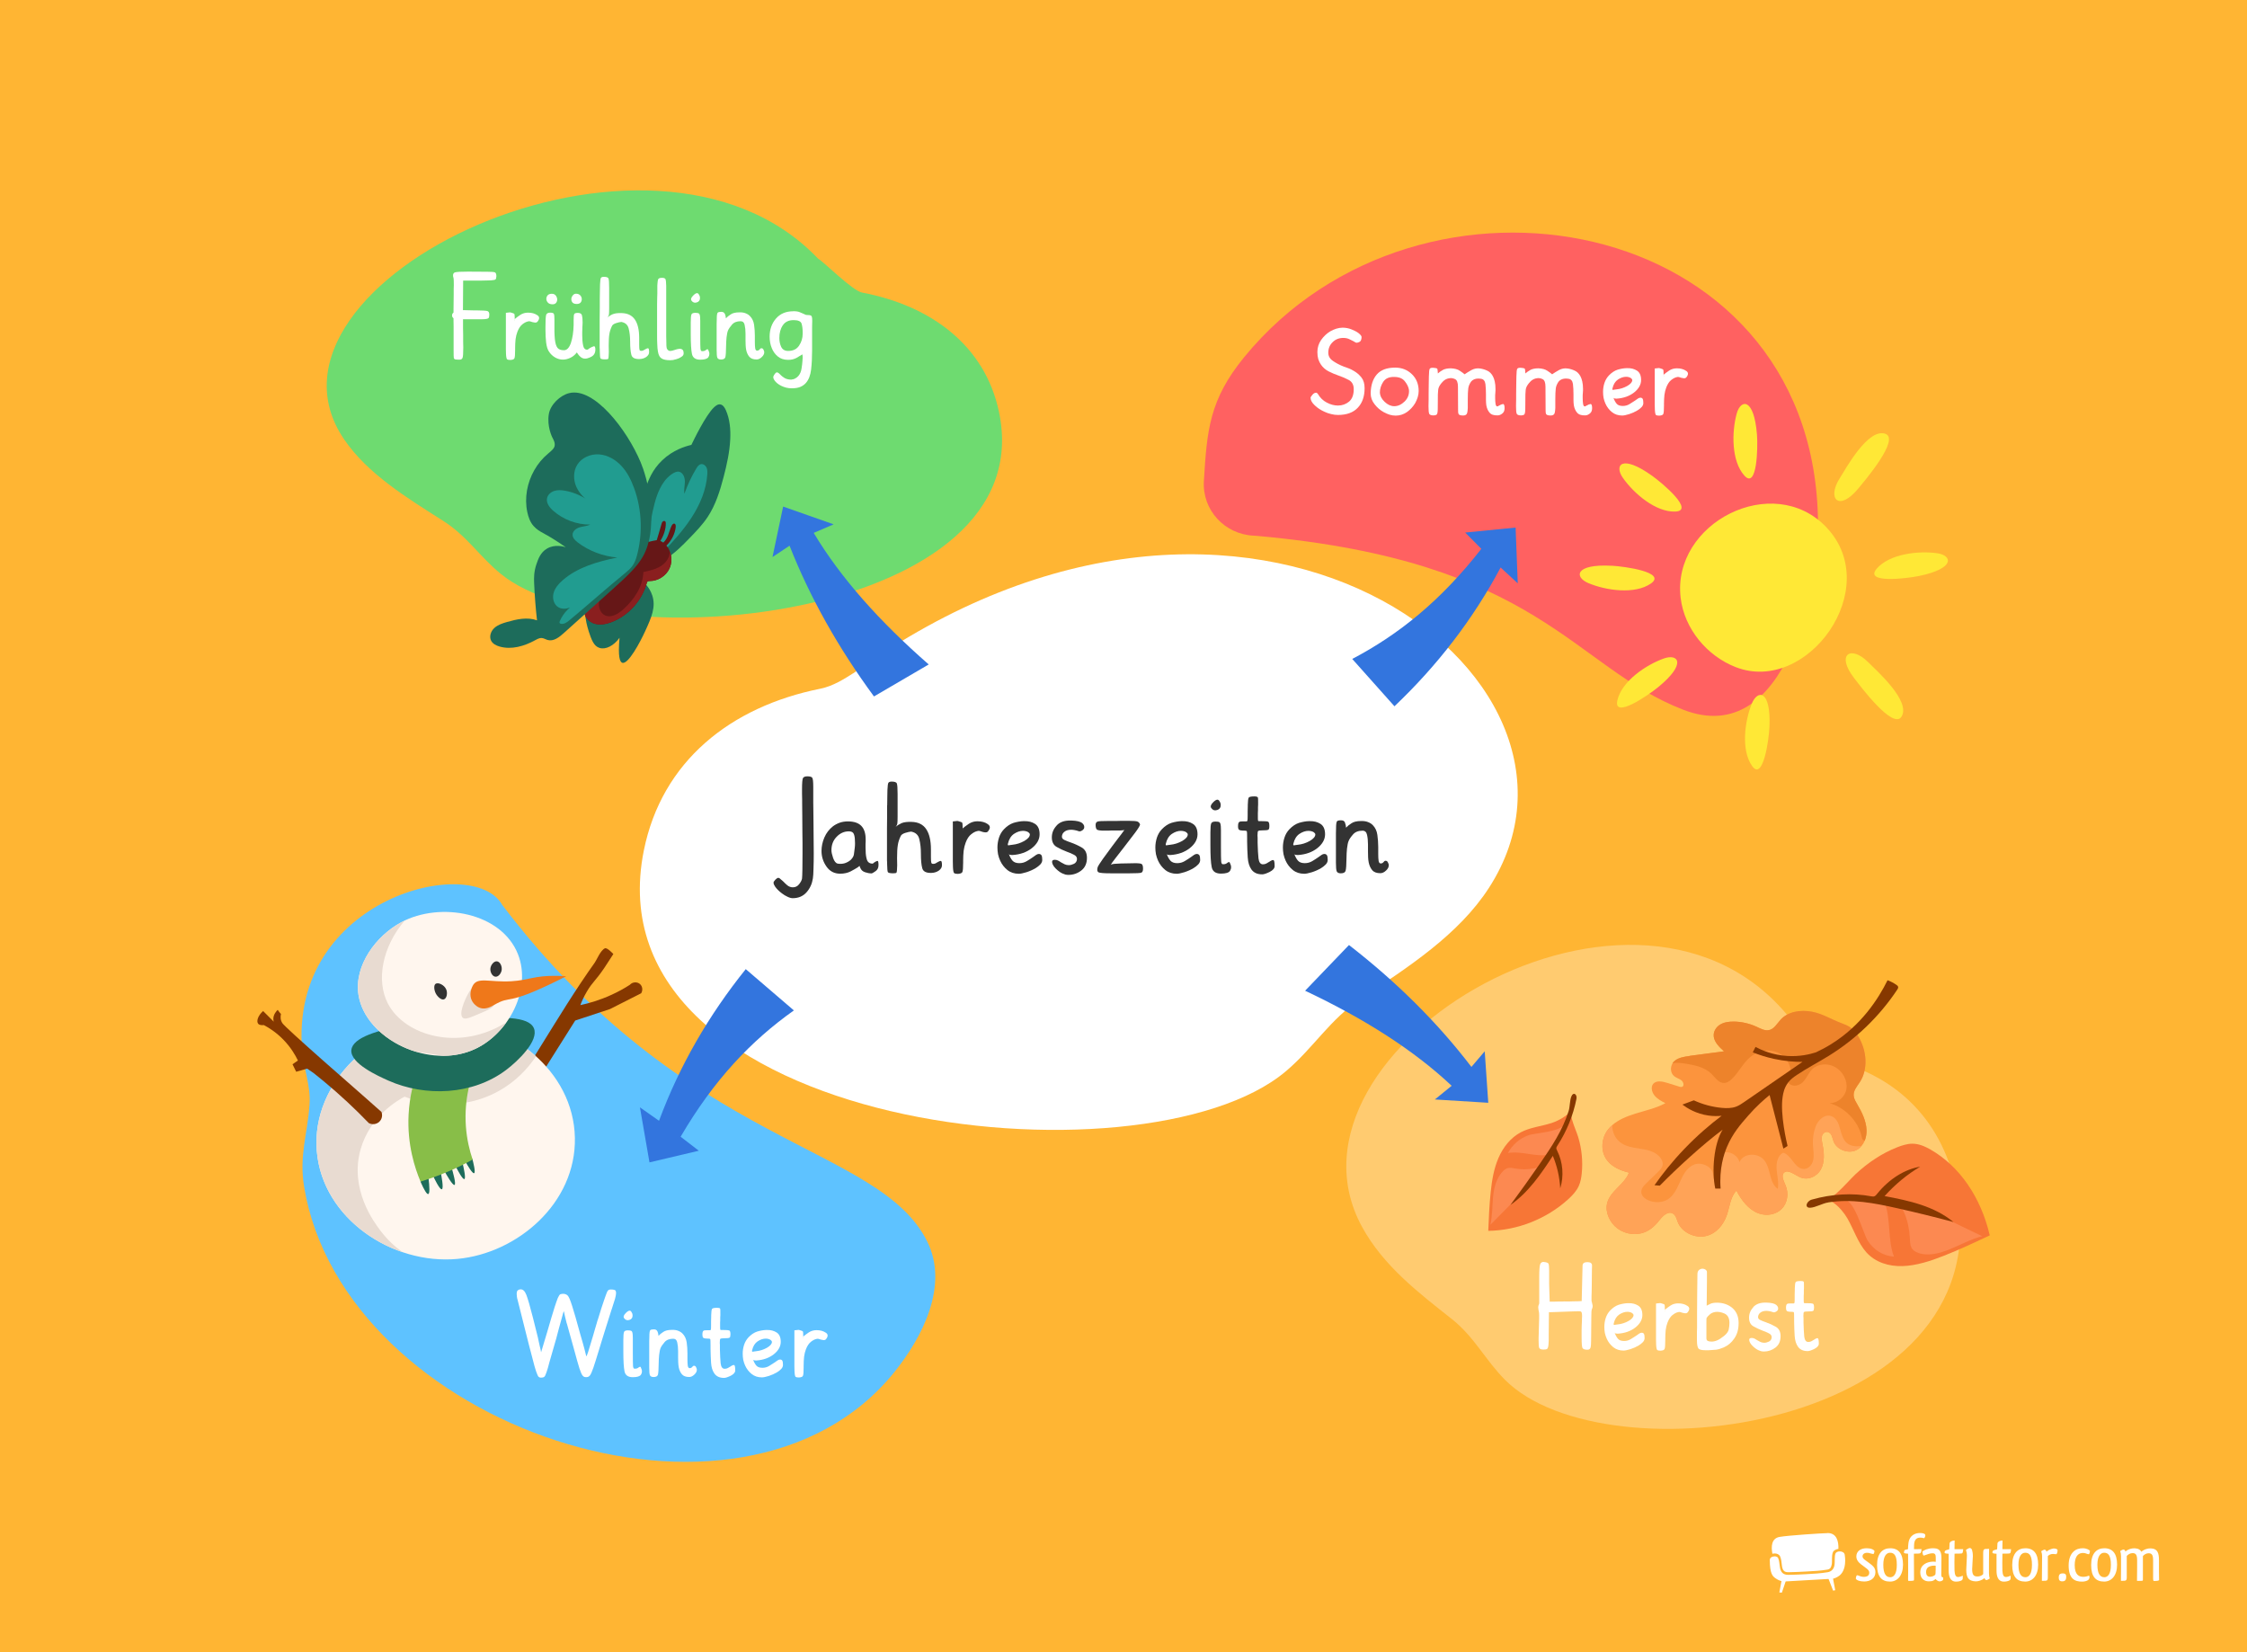 <?xml version="1.0" encoding="UTF-8"?>
<svg xmlns="http://www.w3.org/2000/svg" width="544" height="400" viewBox="0 0 544 400">
  <g id="Hintergrund">
    <rect width="544" height="400" style="fill: #ffb533;"/>
  </g>
  <g id="Schrift_Grundschule">
    <g>
      <path d="M206.56,163.02c95.23-68.72,187.23.39,153.92,51.92-7.36,11.4-19.61,19.22-30.93,26.79-7.63,5.11-11.46,11.86-18.18,17.57-34.48,29.28-169.13,14.37-155.5-53.39,4.36-21.65,21.03-34.83,42.76-39.18,3.01-.6,5.77-2.36,7.92-3.73Z" style="fill: #fff;"/>
      <g>
        <path d="M196.63,188.28c.18.21.26.96.26,2.23v3.69c0,.68,0,1.47.03,2.37,0,.92,0,1.87.03,2.84.02,1.17.03,2.38.03,3.63.02,1.25.03,2.44.03,3.57,0,1.39-.02,2.62-.06,3.69-.02,1.09-.07,1.88-.15,2.37-.2,1.31-.71,2.43-1.55,3.37-.84.94-1.95,1.41-3.34,1.41-.37,0-.79-.12-1.26-.35-.47-.21-.92-.49-1.35-.82-.66-.49-1.2-1.02-1.61-1.58-.27-.39-.41-.71-.41-.97,0-.14.03-.25.09-.35v.03l.35-.44s.05-.05.09-.09l.06-.03c.29-.33.58-.41.85-.23.25.2.56.46.91.79.29.31.62.62,1,.94.39.31.83.47,1.32.47.62,0,1.13-.25,1.52-.76.39-.49.62-.94.7-1.35.04-.33.07-1.06.09-2.2.02-1.13.03-2.45.03-3.96v-2.4c-.02-.82-.03-1.64-.03-2.46,0-1.52-.01-2.95-.03-4.28-.02-1.33-.03-2.37-.03-3.13v-.67c0-.53-.01-1.01-.03-1.44v-1.14c0-1.48.08-2.37.23-2.67.18-.27.52-.41,1.03-.41.64,0,1.04.11,1.2.32Z" style="fill: #333;"/>
        <path d="M209.55,204.33c-.02.2-.02.47,0,.82.02.33.03.62.03.85,0,.78.1,1.48.29,2.11.21.64.67.97,1.38.97.04,0,.09-.02.15-.06s.11-.09.15-.15c.35-.25.63-.4.85-.44.19-.06.29.26.29.97s-.24,1.19-.73,1.52c-.49.35-.81.53-.97.53-.49,0-1.02-.1-1.58-.29-.57-.2-.95-.56-1.14-1.08l-.03-.03v-.03c-.04-.08-.07-.16-.09-.23v-.15s-.08.03-.18.09c-.08.06-.19.15-.32.26-.43.27-1,.6-1.7.97-.72.37-1.57.56-2.55.56-1.41,0-2.51-.58-3.31-1.73-.8-1.13-1.2-2.39-1.2-3.78,0-1.09.23-2.19.7-3.28.47-1.07,1.15-1.96,2.05-2.67.49-.37,1.04-.66,1.64-.88.6-.21,1.27-.32,1.99-.32,1.48,0,2.58.37,3.28,1.11.68.72,1.03,1.81,1.03,3.25v.53c0,.21-.01.41-.03.59ZM201.29,205.83c0,.47.14,1.1.41,1.9.29.8.66,1.25,1.11,1.35.57.1,1.13.07,1.7-.09.55-.18,1.04-.45,1.46-.82.45-.45.7-.89.76-1.32.06-.45.13-.99.21-1.61.04-.33.06-.69.06-1.08-.02-.37-.03-.61-.03-.7,0-.61-.09-1.12-.26-1.55s-.58-.64-1.2-.64c-1.13,0-2.12.44-2.96,1.32-.84.86-1.26,1.94-1.26,3.25Z" style="fill: #333;"/>
        <path d="M214.79,194.99c0-.86,0-1.59.03-2.2,0-.61,0-1.12.03-1.55.04-.98.12-1.55.23-1.73.14-.18.37-.27.7-.29h.09c.74,0,1.16.16,1.26.47.12.31.18,1.16.18,2.55v5.48c0,.76-.02,1.3-.06,1.61-.04.31-.19.61-.44.88.41-.37.91-.68,1.49-.94.59-.23,1.39-.33,2.4-.29,1.6.04,2.78.62,3.54,1.76s1.14,2.77,1.14,4.92v1.9c0,.64.03,1.07.09,1.29s.22.31.5.29c.19,0,.37-.04.53-.12.14-.06.25-.13.35-.21.41-.25.71-.38.91-.38s.29.35.29,1.05c0,.49-.25.92-.76,1.29-.51.35-1.1.54-1.79.56-1.29.04-2.03-.35-2.23-1.17-.22-.82-.32-1.99-.32-3.52,0-1.29-.13-2.44-.38-3.46-.23-1.04-.9-1.65-1.99-1.85-.35.02-.83.13-1.44.32-.61.2-.98.47-1.11.82-.35.74-.58,1.46-.67,2.14-.12.7-.18,1.74-.18,3.11,0,.39,0,.99.03,1.79-.02,1.04-.08,1.62-.18,1.76-.08.1-.32.15-.73.15h-.32c-.59-.02-.93-.12-1.03-.29-.1-.16-.16-.83-.18-2.02v-.35c-.02-.14-.03-.28-.03-.44v-7.79c.02-1.13.03-2.16.03-3.08v-2.46Z" style="fill: #333;"/>
        <path d="M239.14,199.53c.33.21.5.47.5.76,0,.31-.17.66-.5,1.05-.16.14-.35.2-.59.18s-.5-.07-.79-.15h.03c-.18-.04-.36-.1-.56-.18-.2-.06-.38-.06-.56,0-.51.1-1.03.36-1.55.79-.53.41-.97,1.07-1.32,1.99-.23.61-.4,1.28-.5,2.02-.08.76-.12,1.57-.12,2.43v.44c0,1.19-.06,1.93-.18,2.23-.1.27-.44.43-1.03.47h-.15c-.37,0-.63-.05-.79-.15-.18-.12-.28-.62-.32-1.49-.02-.37-.03-.84-.03-1.41v-9.64c.57-.06.94-.1,1.11-.12.12.02.21.04.26.06.53.14.83.26.91.38.06.12.09.46.09,1.03v.35c0,.1,0,.2.03.29,0,.1,0,.21.03.32,0-.27-.01-.44-.03-.5,0-.08-.01-.12-.03-.12.39-.33.89-.7,1.49-1.11.62-.41,1.32-.62,2.08-.62,1.02,0,1.85.22,2.49.67Z" style="fill: #333;"/>
        <path d="M252.15,207.06c.12.23.18.62.18,1.14,0,.37-.15.72-.44,1.05-.31.33-.69.63-1.14.91-.68.41-1.43.74-2.23,1-.82.25-1.44.38-1.85.38-1.09,0-2.02-.3-2.78-.91s-1.35-1.37-1.76-2.29c-.22-.47-.38-.98-.5-1.52-.1-.55-.15-1.09-.15-1.64,0-.82.13-1.62.38-2.4.25-.76.64-1.43,1.17-1.99.74-.78,1.53-1.31,2.37-1.58.86-.25,1.65-.39,2.37-.41h.26c.98-.02,1.82.2,2.52.64.76.47,1.14,1.32,1.14,2.55s-.63,2.37-1.9,3.37c-1.27.98-2.82,1.52-4.66,1.64h-.18c-.08-.02-.17-.03-.26-.03-.08,0-.17,0-.26-.03-.1-.04-.18-.14-.23-.29.27.76.59,1.34.94,1.73s.9.59,1.64.59c.66,0,1.27-.17,1.82-.5.55-.33,1.04-.64,1.46-.94.27-.21.54-.4.79-.56.23-.16.46-.23.67-.23.27,0,.48.11.62.32ZM244.03,204.63c.08.04.22.03.44-.03.29-.04.52-.07.67-.09.98-.1,1.92-.4,2.84-.91.9-.53,1.35-1.05,1.35-1.58,0-.08-.03-.17-.09-.26-.06-.08-.15-.17-.26-.26-.18-.12-.37-.21-.59-.26-.22-.06-.46-.09-.73-.09-.7,0-1.43.24-2.17.73-.72.49-1.21,1.27-1.46,2.34v-.03c-.06.23-.06.38,0,.44Z" style="fill: #333;"/>
        <path d="M255.84,199.82c.74-.8,1.85-1.19,3.31-1.17h.23c1.31.04,2.19.25,2.64.64.45.39.59.83.41,1.32-.14.23-.33.41-.59.53-.27.14-.51.17-.7.09-.33-.12-.65-.21-.97-.26-.29-.06-.58-.09-.85-.09-.7,0-1.25.17-1.64.5-.39.31-.59.71-.59,1.2,0,.33.21.6.64.79.41.2.91.39,1.49.59.9.31,1.78.71,2.64,1.2.86.49,1.29,1.33,1.29,2.52,0,1.35-.46,2.37-1.38,3.08-.92.7-1.95,1.05-3.11,1.05-.25,0-.51-.03-.76-.09-.25-.08-.51-.18-.76-.29-.37-.18-.72-.41-1.05-.7-.33-.27-.62-.56-.85-.85-.33-.43-.51-.83-.53-1.2-.02-.35.21-.53.67-.53.25,0,.51.06.76.18.23.12.48.26.73.44.27.16.57.31.88.47.31.14.64.21,1,.21.39,0,.81-.11,1.26-.32.45-.23.69-.61.73-1.11.02-.47-.22-.83-.73-1.08-.51-.27-1.07-.52-1.7-.73-.88-.33-1.71-.72-2.49-1.17-.78-.45-1.17-1.22-1.17-2.31s.39-2.03,1.17-2.87Z" style="fill: #333;"/>
        <path d="M265.77,198.88c.33-.08,1.12-.12,2.37-.12h1.99c.37,0,.73,0,1.08-.03h2.23c.94,0,1.57.05,1.9.15.31.12.54.35.67.7,0,.27-.4.95-1.2,2.02-.8,1.05-1.66,2.18-2.58,3.37-.7.92-1.39,1.8-2.05,2.64-.68.86-1.11,1.46-1.29,1.79.16-.14.43-.22.82-.26.41-.04.94-.07,1.58-.09,1.43-.02,2.49-.04,3.19-.06,1.04-.02,1.67.04,1.9.18s.35.52.35,1.14c0,.55-.15.87-.44.97-.27.1-1.21.15-2.81.15h-4.6c-1.6,0-2.57-.08-2.9-.23-.35-.18-.43-.6-.23-1.26.12-.31.53-.97,1.23-1.96.72-1,1.48-2.04,2.29-3.13.45-.57.87-1.12,1.26-1.67.41-.53.77-1,1.08-1.41.12-.16.22-.3.32-.44.08-.14.19-.28.32-.44-.08.08-.21.12-.41.12-.18.02-.43.04-.76.06h-2.14c-.27.02-.54.03-.79.03h-.82c-.9,0-1.48-.08-1.73-.23-.23-.18-.35-.56-.35-1.14,0-.47.17-.74.5-.82Z" style="fill: #333;"/>
        <path d="M290.38,207.06c.12.23.18.62.18,1.14,0,.37-.15.72-.44,1.05-.31.33-.69.63-1.14.91-.68.41-1.43.74-2.23,1-.82.25-1.44.38-1.85.38-1.09,0-2.02-.3-2.78-.91s-1.35-1.37-1.76-2.29c-.21-.47-.38-.98-.5-1.52-.1-.55-.15-1.09-.15-1.64,0-.82.13-1.62.38-2.4.25-.76.64-1.43,1.17-1.99.74-.78,1.53-1.31,2.37-1.58.86-.25,1.65-.39,2.37-.41h.26c.98-.02,1.82.2,2.52.64.76.47,1.14,1.32,1.14,2.55s-.63,2.37-1.9,3.37c-1.27.98-2.82,1.52-4.66,1.64h-.18c-.08-.02-.17-.03-.26-.03-.08,0-.17,0-.26-.03-.1-.04-.18-.14-.23-.29.27.76.59,1.34.94,1.73s.9.59,1.64.59c.66,0,1.27-.17,1.82-.5s1.04-.64,1.46-.94c.27-.21.54-.4.79-.56.23-.16.46-.23.67-.23.27,0,.48.11.62.32ZM282.26,204.63c.08.04.22.03.44-.03.29-.04.52-.07.67-.09.98-.1,1.92-.4,2.84-.91.9-.53,1.35-1.05,1.35-1.58,0-.08-.03-.17-.09-.26-.06-.08-.15-.17-.26-.26-.18-.12-.37-.21-.59-.26s-.46-.09-.73-.09c-.7,0-1.43.24-2.17.73-.72.49-1.21,1.27-1.46,2.34v-.03c-.06.23-.06.38,0,.44Z" style="fill: #333;"/>
        <path d="M295.21,199.06c.2.1.31.44.35,1.03.02.25.03.57.03.94v4.13c0,1.78.02,2.9.06,3.37s.18.7.41.7c.31,0,.54-.03.67-.09s.23-.11.29-.15h-.03c.25-.2.44-.29.56-.29.12-.02.24.2.38.64v-.03c.08.21.12.43.12.64,0,.31-.09.61-.26.88-.29.45-1.03.67-2.2.67-1.27,0-2.01-.52-2.23-1.55s-.32-2.81-.32-5.33v-3.08c0-1.19.07-1.93.21-2.23.14-.27.47-.41,1-.41.47,0,.79.05.97.15ZM295.45,194.37c.06.18.09.36.09.56,0,.59-.28.98-.85,1.17-.59.2-1.06.04-1.44-.47-.27-.37-.11-.85.5-1.44.39-.39.72-.59,1-.59.14,0,.26.07.38.21.14.2.24.38.32.56Z" style="fill: #333;"/>
        <path d="M304.5,193c.08.14.11.6.09,1.38v.47c-.02.18-.03.36-.03.56v.76c-.02.23-.03.46-.03.67v1.23c0,.37.02.59.06.64.02.06.1.09.23.09h.53c.9,0,1.45.04,1.64.12.21.1.32.42.32.97v.15c0,.45-.08.72-.23.82-.16.12-.69.18-1.61.18-.43,0-.71.04-.85.12-.12.08-.18.45-.18,1.11,0,.16,0,.33.03.53v1.23c.04,1.58.11,2.84.21,3.78.12.96.48,1.44,1.08,1.44.31,0,.6-.07.85-.21.25-.16.47-.28.64-.38l-.03.03c.49-.35.84-.51,1.05-.47.21.02.32.51.32,1.46,0,.53-.4,1-1.2,1.41-.8.39-1.4.59-1.79.59-.64,0-1.18-.11-1.61-.32s-.77-.51-1.03-.88c-.51-.72-.8-1.68-.88-2.87-.08-1.17-.13-2.45-.15-3.84v-.97c0-.9-.02-1.41-.06-1.52s-.2-.18-.47-.18c-.82,0-1.3-.08-1.44-.23-.16-.14-.23-.41-.23-.82,0-.59.1-.94.29-1.05.18-.12.53-.17,1.05-.15h.7c.14,0,.21-.06.23-.18.04-.12.06-.55.06-1.29v-.94c.02-.35.03-.76.03-1.23v-.35c.02-.98.1-1.56.23-1.76s.6-.29,1.38-.29c.45,0,.7.07.76.21Z" style="fill: #333;"/>
        <path d="M321.26,207.06c.12.23.18.62.18,1.14,0,.37-.15.72-.44,1.05-.31.33-.69.63-1.14.91-.68.41-1.43.74-2.23,1-.82.25-1.44.38-1.85.38-1.09,0-2.02-.3-2.78-.91s-1.35-1.37-1.76-2.29c-.21-.47-.38-.98-.5-1.52-.1-.55-.15-1.09-.15-1.64,0-.82.13-1.62.38-2.4.25-.76.64-1.43,1.17-1.99.74-.78,1.53-1.31,2.37-1.58.86-.25,1.65-.39,2.37-.41h.26c.98-.02,1.82.2,2.52.64.76.47,1.14,1.32,1.14,2.55s-.63,2.37-1.9,3.37c-1.27.98-2.82,1.52-4.66,1.64h-.18c-.08-.02-.17-.03-.26-.03-.08,0-.17,0-.26-.03-.1-.04-.18-.14-.23-.29.27.76.59,1.34.94,1.73s.9.59,1.64.59c.66,0,1.27-.17,1.82-.5s1.04-.64,1.46-.94c.27-.21.54-.4.79-.56.23-.16.46-.23.67-.23.27,0,.48.11.62.32ZM313.14,204.63c.08.04.22.03.44-.03.29-.04.52-.07.67-.09.98-.1,1.92-.4,2.84-.91.9-.53,1.35-1.05,1.35-1.58,0-.08-.03-.17-.09-.26-.06-.08-.15-.17-.26-.26-.18-.12-.37-.21-.59-.26s-.46-.09-.73-.09c-.7,0-1.43.24-2.17.73-.72.49-1.21,1.27-1.46,2.34v-.03c-.06.23-.06.38,0,.44Z" style="fill: #333;"/>
        <path d="M325.62,199.18c.16.39.24.79.26,1.2.31-.35.74-.7,1.29-1.05.53-.37,1.31-.56,2.34-.56.66-.02,1.23.07,1.7.26.47.18.86.43,1.17.76.59.61.95,1.39,1.08,2.34s.21,1.92.21,2.9v1.73c0,.64.03,1.19.09,1.64.08.43.24.64.5.64.21,0,.37-.04.47-.12s.18-.15.23-.21c.08-.1.15-.18.21-.23.08-.06.18-.09.29-.09.25,0,.44.14.56.41.14.27.21.49.21.64,0,.47-.22.91-.67,1.32-.45.43-.91.64-1.38.64-.9,0-1.55-.24-1.96-.73s-.69-1.1-.85-1.85c-.08-.41-.13-.84-.15-1.29s-.03-.9-.03-1.35v-1.73c0-.9-.08-1.68-.23-2.34-.14-.66-.5-1-1.08-1-1.02,0-1.79.3-2.31.91-.55.62-.91,1.16-1.08,1.61-.16.37-.28.98-.38,1.82-.08.84-.12,1.58-.12,2.23-.02,1.64-.09,2.68-.21,3.11s-.51.64-1.17.64c-.53,0-.86-.17-1-.5-.12-.33-.18-1.03-.18-2.08v-7.09c.02-.39.03-.78.03-1.17,0-1,.08-1.58.23-1.76.16-.16.45-.23.88-.23h.15c.47,0,.77.19.91.56Z" style="fill: #333;"/>
      </g>
      <path d="M198.03,62.59c-40.3-42.35-140.55,5.78-114.74,43.75,5.71,8.39,15.19,14.16,23.97,19.74,5.92,3.77,8.88,8.74,14.09,12.94,26.72,21.57,131.07,10.59,120.5-39.33-3.38-15.95-16.3-25.66-33.14-28.86-2.33-.44-9.02-7.23-10.68-8.24Z" style="fill: #6edb70;"/>
      <g>
        <path d="M120.16,66.94c0,.32-.06.54-.18.69-.11.12-.47.2-1.08.24-.26.02-.58.03-.95.03-.37.02-.82.03-1.34.03h-4.48c-.02,1.58-.04,3.96-.05,7.15.42,0,.83,0,1.24.03.42.02.83.03,1.24.03h.74c1.46.02,2.36.07,2.69.16.32.11.47.39.47.84,0,.4-.05.69-.16.84s-.45.25-1.03.29c-.23.02-.52.03-.87.03h-3.98c-.19,0-.3,0-.32-.03v2.16c.02.49.03,1.05.03,1.69v1.71c.02.51.03.95.03,1.32,0,1.37-.06,2.21-.18,2.5-.14.3-.38.44-.71.42h-.34c-.16,0-.33,0-.53-.03-.3-.02-.47-.14-.53-.37-.04-.23-.05-.84-.05-1.85v-5.83c0-.69,0-1.34-.03-1.98,0,.04,0,.04-.03,0-.04-.04-.06-.06-.08-.08l.03.05c-.09-.09-.16-.18-.21-.29-.04-.11-.05-.23-.05-.37s.03-.25.08-.34c.05-.11.12-.19.21-.26v-.03s.04,0,.05.03c.02-.98.04-2.45.05-4.4v-1.29c.02-.37.03-.69.03-.98,0-.86-.02-1.4-.05-1.61-.04-.21-.08-.4-.13-.58-.05-.51.11-.82.47-.92.37-.12,1.41-.18,3.14-.18,1.04,0,2.59,0,4.67.03,1.04,0,1.66.05,1.87.16.23.12.34.46.34,1Z" style="fill: #fff;"/>
        <path d="M130.07,76.3c.3.19.45.42.45.69,0,.28-.15.6-.45.95-.14.12-.32.18-.53.16s-.45-.06-.71-.13h.03c-.16-.04-.33-.09-.5-.16-.18-.05-.34-.05-.5,0-.46.09-.92.33-1.4.71-.47.37-.87.97-1.19,1.79-.21.54-.36,1.15-.45,1.82-.07.69-.11,1.42-.11,2.19v.4c0,1.07-.05,1.74-.16,2-.09.25-.4.39-.92.42h-.13c-.33,0-.57-.04-.71-.13-.16-.11-.25-.55-.29-1.34-.02-.33-.03-.76-.03-1.27v-8.67c.51-.05.84-.09,1-.11.11.02.18.04.24.05.47.12.75.24.82.34.05.11.08.41.08.92v.32c0,.09,0,.18.03.26,0,.09,0,.18.03.29,0-.25,0-.4-.03-.45,0-.07,0-.11-.03-.11.35-.3.8-.63,1.34-1,.56-.37,1.19-.55,1.87-.55.91,0,1.66.2,2.24.61Z" style="fill: #fff;"/>
        <path d="M132.18,76.38c.09-.46.42-.69,1-.69.54,0,.85.11.92.32.09.21.13.67.13,1.37v2.95c.02.72.05,1.34.11,1.85.11.97.32,1.64.63,2.03s.83.58,1.56.58,1.28-.59,1.69-1.77c.4-1.2.62-2.66.66-4.4v-1.13c0-.76.04-1.23.13-1.42.07-.21.37-.32.9-.32s.87.19.98.58c.11.4.16.98.16,1.74-.02.33-.03.59-.03.76,0,.11,0,.24-.03.4v.4c-.02.26-.03.52-.03.76v.79c0,.93.07,1.74.21,2.43.14.7.47,1.05.98,1.05.05,0,.15-.04.29-.13.12-.09.23-.17.32-.24.39-.23.71-.38.98-.45.26-.09.4.18.4.82,0,.49-.13.91-.4,1.24-.26.35-.8.64-1.61.87-.56.12-1.04.04-1.42-.24-.39-.28-.74-.69-1.05-1.21-.47.62-1.01,1.05-1.61,1.32-.6.28-1.19.42-1.77.42-.67,0-1.3-.18-1.9-.53-.6-.35-1.1-.83-1.5-1.45-.32-.49-.54-1.21-.66-2.16-.11-.93-.16-1.94-.16-3.03v-.71c0-1.39.04-2.32.13-2.79ZM134.56,71.56c.23.32.34.63.34.95,0,.3-.09.56-.26.79-.19.25-.48.37-.87.37-.51,0-.89-.14-1.13-.42-.25-.26-.37-.57-.37-.92,0-.3.11-.58.32-.84.23-.25.56-.37,1-.37s.76.15.98.45ZM140.51,71.53c.23.28.34.58.34.9s-.1.59-.29.82c-.21.23-.52.34-.92.34-.47,0-.82-.11-1.03-.34-.19-.23-.29-.5-.29-.82s.11-.62.34-.9c.21-.28.47-.42.79-.42.46,0,.81.14,1.05.42Z" style="fill: #fff;"/>
        <path d="M145.21,72.22c0-.77,0-1.43.03-1.98,0-.54,0-1.01.03-1.4.04-.88.11-1.4.21-1.56.12-.16.33-.25.63-.26h.08c.67,0,1.05.14,1.13.42.11.28.16,1.05.16,2.29v4.93c0,.69-.02,1.17-.05,1.45-.04.28-.17.54-.4.79.37-.33.82-.62,1.34-.84.53-.21,1.25-.3,2.16-.26,1.44.04,2.5.56,3.19,1.58s1.03,2.5,1.03,4.43v1.71c0,.58.03.97.08,1.16s.2.28.45.26c.18,0,.33-.04.47-.11.12-.05.23-.11.32-.18.37-.23.64-.34.82-.34s.26.32.26.95c0,.44-.23.83-.69,1.16-.46.32-.99.48-1.61.5-1.16.04-1.83-.32-2-1.05-.19-.74-.29-1.79-.29-3.16,0-1.16-.11-2.2-.34-3.11-.21-.93-.81-1.49-1.79-1.66-.32.02-.75.11-1.29.29-.54.18-.88.42-1,.74-.32.67-.52,1.31-.61,1.92-.11.63-.16,1.56-.16,2.79,0,.35,0,.89.03,1.61-.02.93-.07,1.46-.16,1.58-.07.09-.29.13-.66.13h-.29c-.53-.02-.83-.11-.92-.26-.09-.14-.14-.75-.16-1.82v-.32c-.02-.12-.03-.25-.03-.4v-7.01c.02-1.02.03-1.94.03-2.77v-2.21Z" style="fill: #fff;"/>
        <path d="M161.13,67.63c.09.23.14.76.16,1.58v12.23c0,.51,0,.94.03,1.29,0,.83.03,1.33.08,1.5.05.19.14.35.26.47.05.04.09.06.11.08.05.07.12.11.21.13.07.04.15.05.24.05.19,0,.39-.03.58-.08.19-.05.4-.11.61-.18h-.03c.21-.05.41-.11.61-.18.21-.05.4-.08.55-.08.3,0,.54.08.71.24.18.16.26.46.26.9,0,.32-.18.59-.55.82-.35.25-.75.43-1.19.55-.28.09-.56.16-.84.21-.26.04-.48.05-.66.05-.95,0-1.64-.14-2.08-.42-.46-.26-.76-.82-.9-1.66-.09-.46-.14-1.01-.16-1.66-.04-.65-.05-1.42-.05-2.29v-7.51c.02-.47.03-1.03.03-1.66,0-.26,0-.56.03-.9v-2.03c.04-.76.11-1.25.21-1.48s.42-.34.95-.34c.46,0,.74.12.84.37Z" style="fill: #fff;"/>
        <path d="M169.18,75.88c.18.09.28.4.32.92.02.23.03.51.03.84v3.72c0,1.6.02,2.61.05,3.03.04.42.16.63.37.63.28,0,.48-.03.61-.08.12-.05.21-.1.26-.13h-.03c.23-.18.4-.26.5-.26.11-.02.22.18.34.58v-.03c.07.19.11.39.11.58,0,.28-.08.54-.24.79-.26.4-.92.61-1.98.61-1.14,0-1.81-.47-2-1.4-.19-.93-.29-2.53-.29-4.8v-2.77c0-1.07.06-1.74.18-2,.12-.25.42-.37.9-.37.42,0,.71.04.87.13ZM169.39,71.66c.05.16.08.33.08.5,0,.53-.25.88-.76,1.05-.53.18-.96.04-1.29-.42-.25-.33-.1-.76.45-1.29.35-.35.65-.53.9-.53.12,0,.24.06.34.18.12.18.22.34.29.5Z" style="fill: #fff;"/>
        <path d="M175.5,75.99c.14.35.22.71.24,1.08.28-.32.67-.63,1.16-.95.47-.33,1.18-.5,2.11-.5.6-.02,1.11.06,1.53.24.42.16.77.39,1.05.69.53.54.85,1.25.98,2.11.12.86.18,1.73.18,2.61v1.56c0,.58.03,1.07.08,1.48.07.39.22.58.45.58.19,0,.33-.04.42-.11.09-.07.16-.13.21-.18.07-.09.13-.16.18-.21.07-.05.16-.08.26-.08.23,0,.4.12.5.37.12.25.18.44.18.58,0,.42-.2.82-.61,1.19-.4.39-.82.58-1.24.58-.81,0-1.4-.22-1.77-.66s-.62-.99-.76-1.66c-.07-.37-.11-.76-.13-1.16-.02-.4-.03-.81-.03-1.21v-1.56c0-.81-.07-1.51-.21-2.11-.12-.6-.45-.9-.98-.9-.91,0-1.61.27-2.08.82-.49.56-.82,1.05-.98,1.45-.14.33-.25.88-.34,1.63-.07.76-.11,1.42-.11,2-.02,1.48-.08,2.41-.18,2.79s-.46.58-1.05.58c-.47,0-.77-.15-.9-.45-.11-.3-.16-.92-.16-1.87v-6.38c.02-.35.03-.7.03-1.05,0-.9.07-1.42.21-1.58.14-.14.4-.21.79-.21h.13c.42,0,.69.17.82.5Z" style="fill: #fff;"/>
        <path d="M192.22,75.35c.58,0,1.05.08,1.42.24.42.16.77.31,1.05.45.09.05.19.11.32.16.11.04.18.05.24.05.56,0,.94.06,1.13.18.18.11.26.51.26,1.21v.13c-.02.44-.03.88-.03,1.32v5.77c0,1.72-.08,3.26-.24,4.61-.16,1.37-.57,2.44-1.24,3.22-.37.42-.83.75-1.37.98-.56.23-1.24.34-2.03.34-.47,0-.94-.05-1.4-.16-.44-.12-.84-.27-1.21-.45-.69-.35-1.2-.76-1.56-1.24-.35-.47-.44-.87-.26-1.19.35-.62.64-.89.87-.82.23.07.51.28.84.63h-.03c.21.21.52.45.92.71.4.26.95.4,1.63.42.42-.04.77-.14,1.05-.32.3-.16.55-.37.76-.63.37-.46.61-1.03.71-1.71.12-.69.2-1.36.24-2.03v.03-.24c.02-.07.03-.14.03-.21v-.5c0-.21-.02-.38-.05-.5l-.16.08c-.32.21-.76.47-1.32.79-.58.3-1.23.45-1.95.45-1.04,0-1.88-.27-2.53-.82-.65-.53-1.13-1.2-1.45-2-.18-.42-.31-.87-.4-1.34-.09-.49-.13-.98-.13-1.45,0-1.74.51-3.2,1.53-4.38,1.02-1.18,2.41-1.77,4.17-1.77.05-.02.11-.03.16-.03ZM189.5,78.76c-.54.83-.82,1.85-.82,3.08,0,.79.15,1.5.45,2.14.32.65.88.98,1.69.98,1.2,0,2.07-.43,2.64-1.29.58-.86.87-1.82.87-2.87v-.32c0-.83-.09-1.53-.26-2.11-.18-.58-.82-.87-1.92-.87-1.21,0-2.09.42-2.64,1.27Z" style="fill: #fff;"/>
      </g>
      <path d="M303.55,129.69c-7.04-.31-12.52-6.19-12.09-13.23.75-12.29,1.3-19.66,9.79-30.03,42.62-52.05,136.86-34.98,138.86,38.45.44,16.2-7.47,56.73-32.64,46.93-26.81-10.44-34.71-35.99-103.25-42.08-.21-.02-.43-.03-.67-.04Z" style="fill: #ff6161;"/>
      <g>
        <path d="M328.56,82.98c-.21,0-.36-.04-.45-.11l-.4-.24c-.25-.14-.58-.31-1-.5-.42-.21-.92-.32-1.5-.32-1.04,0-1.9.34-2.58,1.03-.7.67-1.05,1.52-1.05,2.56,0,.81.38,1.47,1.13,1.98.77.53,1.61.97,2.5,1.32.42.14.85.3,1.29.47s.85.38,1.24.61c.74.42,1.36.96,1.87,1.61s.76,1.51.76,2.58c0,2-.55,3.59-1.66,4.75-1.09,1.16-2.69,1.74-4.8,1.74-.53,0-1.06-.07-1.61-.21-.56-.12-1.1-.31-1.61-.55-.95-.42-1.75-.95-2.4-1.58-.67-.63-1-1.24-1-1.82,0-.14.14-.37.42-.69.26-.33.54-.51.84-.53.09-.02.18,0,.26.05s.18.14.26.26c.53.91,1.25,1.61,2.16,2.08.9.47,1.79.71,2.69.71,1.02,0,1.92-.32,2.69-.95.76-.65,1.13-1.65,1.13-3.01,0-1.02-.38-1.75-1.13-2.19-.77-.42-1.64-.8-2.61-1.13-.81-.28-1.59-.62-2.35-1-.77-.4-1.4-.96-1.87-1.66-.26-.39-.47-.83-.63-1.32-.14-.49-.21-1.06-.21-1.71,0-1.05.3-2.02.9-2.9.62-.88,1.36-1.58,2.24-2.11.46-.26.94-.47,1.45-.63s1.01-.24,1.5-.24c.77,0,1.5.14,2.19.42.7.28,1.27.58,1.69.9.23.18.41.35.55.53.12.16.18.3.18.42,0,.32-.06.6-.18.84-.11.25-.41.42-.92.53Z" style="fill: #fff;"/>
        <path d="M341.8,90.57c1.11,1.07,1.66,2.43,1.66,4.09,0,.51-.08,1.02-.24,1.53s-.37.99-.63,1.45c-.51.84-1.18,1.56-2,2.14-.83.56-1.72.84-2.69.84-.47,0-.96-.07-1.45-.21-.49-.16-.98-.37-1.45-.63-.86-.47-1.61-1.12-2.24-1.95-.62-.79-.92-1.65-.92-2.58v-.08c.04-1.9.53-3.4,1.48-4.51.97-1.11,2.45-1.66,4.46-1.66,1.6,0,2.94.53,4.03,1.58ZM334.86,92.47c-.53.84-.79,1.69-.79,2.53.04.84.42,1.61,1.16,2.29.74.7,1.51,1.05,2.32,1.05.9,0,1.74-.39,2.53-1.16.77-.77,1.12-1.71,1.03-2.79-.11-.69-.44-1.38-1-2.08-.54-.7-1.4-1.05-2.56-1.05-1.25-.04-2.14.37-2.69,1.21Z" style="fill: #fff;"/>
        <path d="M351.24,89.17c.95.04,1.69.24,2.21.61.53.35.91.63,1.13.84.42-.3.98-.64,1.66-1.03.69-.37,1.4-.49,2.14-.37.58.09,1.15.26,1.71.53.54.25.99.69,1.34,1.34.19.35.34.77.45,1.27.12.51.18,1.11.18,1.79v.37c-.02.16-.03.32-.03.47-.02.19-.04.42-.05.69v.74c0,.54.04,1.03.11,1.45.09.42.26.59.53.5h-.03c.09-.05.22-.12.4-.21.32-.19.61-.31.87-.34s.4.3.4,1c0,.58-.18,1.01-.55,1.29-.35.28-.69.43-1.03.45-.97.05-1.65-.17-2.06-.66-.4-.47-.67-1.08-.79-1.82-.05-.4-.08-.83-.08-1.27-.02-.44-.02-.89,0-1.34,0-.9-.04-1.73-.13-2.5-.11-.77-.47-1.2-1.08-1.27-.58-.09-1.08-.06-1.5.08-.42.16-.74.39-.95.69-.37.56-.58,1.11-.63,1.63-.07.53-.11,1.43-.11,2.72v1.95c-.04.81-.13,1.31-.29,1.5-.18.21-.45.32-.82.32-.62,0-.98-.11-1.11-.34-.11-.23-.15-.61-.13-1.13-.02-1.21-.03-3.04-.03-5.48,0-1.02-.23-1.63-.69-1.85-.44-.21-.86-.29-1.27-.24-.69.07-1.27.36-1.74.87-.46.49-.76.93-.92,1.32-.14.3-.22.86-.24,1.69-.02.81-.03,1.97-.03,3.48,0,.83-.09,1.31-.26,1.45-.19.14-.44.21-.74.21-.6,0-.96-.14-1.08-.42-.11-.28-.16-.9-.16-1.85,0-.58,0-1.12.03-1.61v-1.4c0-.93,0-1.74.03-2.43,0-.67,0-1.24.03-1.71.02-1.07.09-1.7.21-1.87.12-.16.33-.24.63-.24h.24c.51.04.82.1.92.18.09.09.15.48.18,1.19.3-.28.69-.56,1.19-.84.47-.26,1.12-.4,1.92-.4Z" style="fill: #fff;"/>
        <path d="M372.43,89.17c.95.04,1.69.24,2.21.61.53.35.91.63,1.13.84.42-.3.98-.64,1.66-1.03.69-.37,1.4-.49,2.14-.37.58.09,1.15.26,1.71.53.54.25.99.69,1.34,1.34.19.35.34.77.45,1.27.12.51.18,1.11.18,1.79v.37c-.02.16-.03.32-.03.47-.02.19-.04.42-.05.69v.74c0,.54.04,1.03.11,1.45.09.42.26.59.53.5h-.03c.09-.05.22-.12.4-.21.32-.19.61-.31.87-.34s.4.3.4,1c0,.58-.18,1.01-.55,1.29-.35.28-.69.43-1.03.45-.97.05-1.65-.17-2.06-.66-.4-.47-.67-1.08-.79-1.82-.05-.4-.08-.83-.08-1.27-.02-.44-.02-.89,0-1.34,0-.9-.04-1.73-.13-2.5-.11-.77-.47-1.2-1.08-1.27-.58-.09-1.08-.06-1.5.08-.42.16-.74.39-.95.69-.37.56-.58,1.11-.63,1.63-.07.53-.11,1.43-.11,2.72v1.95c-.04.81-.13,1.31-.29,1.5-.18.21-.45.32-.82.32-.62,0-.98-.11-1.11-.34-.11-.23-.15-.61-.13-1.13-.02-1.21-.03-3.04-.03-5.48,0-1.02-.23-1.63-.69-1.85-.44-.21-.86-.29-1.27-.24-.69.07-1.27.36-1.74.87-.46.49-.76.93-.92,1.32-.14.3-.22.86-.24,1.69-.02.81-.03,1.97-.03,3.48,0,.83-.09,1.31-.26,1.45-.19.14-.44.21-.74.21-.6,0-.96-.14-1.08-.42-.11-.28-.16-.9-.16-1.85,0-.58,0-1.12.03-1.61v-1.4c0-.93,0-1.74.03-2.43,0-.67,0-1.24.03-1.71.02-1.07.09-1.7.21-1.87.12-.16.33-.24.63-.24h.24c.51.04.82.1.92.18.09.09.15.48.18,1.19.3-.28.69-.56,1.19-.84.47-.26,1.12-.4,1.92-.4Z" style="fill: #fff;"/>
        <path d="M397.69,96.56c.11.21.16.55.16,1.03,0,.33-.13.65-.4.95-.28.3-.62.57-1.03.82-.62.37-1.28.67-2,.9-.74.23-1.29.34-1.66.34-.98,0-1.82-.27-2.5-.82s-1.21-1.23-1.58-2.06c-.19-.42-.34-.88-.45-1.37-.09-.49-.13-.98-.13-1.48,0-.74.11-1.46.34-2.16.23-.69.58-1.28,1.05-1.79.67-.7,1.38-1.18,2.14-1.42.77-.23,1.49-.35,2.14-.37h.24c.88-.02,1.63.18,2.27.58.69.42,1.03,1.19,1.03,2.29s-.57,2.14-1.71,3.03c-1.14.88-2.54,1.37-4.19,1.48h-.16c-.07-.02-.15-.03-.24-.03-.07,0-.15,0-.24-.03-.09-.04-.16-.12-.21-.26.25.69.53,1.2.84,1.56s.81.53,1.48.53c.6,0,1.14-.15,1.63-.45s.93-.58,1.32-.84c.25-.19.48-.36.71-.5.21-.14.41-.21.61-.21.25,0,.43.1.55.29ZM390.39,94.37c.07.04.2.03.4-.03.26-.04.47-.06.61-.08.88-.09,1.73-.36,2.56-.82.81-.47,1.21-.95,1.21-1.42,0-.07-.03-.15-.08-.24-.05-.07-.13-.15-.24-.24-.16-.11-.33-.18-.53-.24s-.41-.08-.66-.08c-.63,0-1.28.22-1.95.66-.65.44-1.09,1.14-1.32,2.11v-.03c-.05.21-.05.34,0,.4Z" style="fill: #fff;"/>
        <path d="M408.21,89.78c.3.19.45.42.45.69,0,.28-.15.6-.45.95-.14.12-.32.18-.53.16s-.45-.06-.71-.13h.03c-.16-.04-.33-.09-.5-.16-.18-.05-.34-.05-.5,0-.46.09-.92.33-1.4.71-.47.37-.87.97-1.19,1.79-.21.54-.36,1.15-.45,1.82-.07.69-.11,1.42-.11,2.19v.4c0,1.07-.05,1.74-.16,2-.09.25-.4.39-.92.42h-.13c-.33,0-.57-.04-.71-.13-.16-.11-.25-.55-.29-1.34-.02-.33-.03-.76-.03-1.27v-8.67c.51-.05.84-.09,1-.11.11.02.18.04.24.05.47.12.75.24.82.34.05.11.08.41.08.92v.32c0,.09,0,.18.03.26,0,.09,0,.18.03.29,0-.25,0-.4-.03-.45,0-.07,0-.11-.03-.11.35-.3.8-.63,1.34-1,.56-.37,1.19-.55,1.87-.55.91,0,1.66.2,2.24.61Z" style="fill: #fff;"/>
      </g>
      <path d="M434.08,247.46c-36.64-47.99-127.79,6.55-104.33,49.56,5.19,9.51,13.81,16.04,21.79,22.36,5.38,4.27,8.08,9.9,12.81,14.66,24.29,24.44,119.17,11.99,109.57-44.56-3.07-18.07-14.82-29.07-30.13-32.7-2.12-.5-8.2-8.19-9.71-9.33Z" style="fill: #ffcb70;"/>
      <g>
        <path d="M378.83,315.09c.81,0,1.42,0,1.85-.03.42,0,.94,0,1.56-.03.14,0,.24,0,.29-.03h.4c.05-1.92.12-4.79.21-8.62.02-.54.4-.82,1.16-.82s1.13.27,1.13.82c0,.21,0,.65-.03,1.32,0,.67,0,1.79-.03,3.38-.02.42-.03,1.05-.03,1.87,0,.33,0,.62-.03.87v1.13c.02.11.05.24.11.4.07.23.12.47.16.74v.16c0,.19-.04.39-.13.58-.09.16-.14.4-.16.74-.02.35-.03.76-.03,1.24-.02,1.25-.04,3.13-.05,5.64,0,.93-.05,1.55-.16,1.85-.11.32-.35.47-.74.47-.63,0-1.03-.14-1.19-.42-.14-.28-.21-1.13-.21-2.56v-1.85c0-.4,0-.79.03-1.16.04-.35.05-.67.05-.95v-.61c.02-.19.03-.37.03-.53,0-.63-.07-1-.21-1.11-.12-.11-.41-.15-.87-.13-.12,0-.25,0-.37.03h-.4c-.25,0-.74.02-1.48.05-.74.02-1.49.04-2.24.08-.51.02-.98.04-1.42.05s-.78.03-1.03.03c0,1.2-.02,2.98-.05,5.35v1.4c-.02.39-.04.72-.05,1-.05.62-.16.98-.32,1.11s-.45.18-.87.18c-.63,0-.99-.15-1.08-.45-.09-.28-.13-.87-.13-1.77v-.61c.04-1.04.08-2.58.13-4.64.02-.7,0-1.2-.03-1.5-.05-.3-.1-.52-.13-.66-.02-.09-.03-.18-.03-.26-.02-.07-.03-.19-.03-.37,0-.14.02-.26.05-.37.05-.11.09-.2.11-.29l.05-.16s.03-.08.03-.13v-6.28c0-1.74.08-2.8.24-3.19.14-.35.41-.54.82-.55.02,0,.04,0,.08.03.58.05.94.18,1.08.37.12.19.18.78.18,1.77v3.24c.04.95.08,2.36.13,4.22.26.02.58.02.95,0,.37,0,.78,0,1.24-.03h.84c.26-.02.47-.03.61-.03Z" style="fill: #fff;"/>
        <path d="M398,322.93c.11.21.16.55.16,1.03,0,.33-.13.65-.4.95-.28.3-.62.57-1.03.82-.62.37-1.28.67-2,.9-.74.23-1.29.34-1.66.34-.98,0-1.82-.27-2.5-.82s-1.21-1.23-1.58-2.06c-.19-.42-.34-.88-.45-1.37-.09-.49-.13-.98-.13-1.48,0-.74.11-1.46.34-2.16.23-.69.58-1.28,1.05-1.79.67-.7,1.38-1.18,2.14-1.42.77-.23,1.49-.35,2.14-.37h.24c.88-.02,1.63.18,2.27.58.69.42,1.03,1.19,1.03,2.29s-.57,2.14-1.71,3.03c-1.14.88-2.54,1.37-4.19,1.48h-.16c-.07-.02-.15-.03-.24-.03-.07,0-.15,0-.24-.03-.09-.04-.16-.12-.21-.26.25.69.53,1.2.84,1.56s.81.53,1.48.53c.6,0,1.14-.15,1.63-.45s.93-.58,1.32-.84c.25-.19.48-.36.71-.5.21-.14.41-.21.61-.21.25,0,.43.1.55.29ZM390.7,320.74c.07.04.2.03.4-.03.26-.04.47-.06.61-.08.88-.09,1.73-.36,2.56-.82.81-.47,1.21-.95,1.21-1.42,0-.07-.03-.15-.08-.24-.05-.07-.13-.15-.24-.24-.16-.11-.33-.18-.53-.24s-.41-.08-.66-.08c-.63,0-1.28.22-1.95.66-.65.44-1.09,1.14-1.32,2.11v-.03c-.05.21-.05.34,0,.4Z" style="fill: #fff;"/>
        <path d="M408.52,316.15c.3.19.45.42.45.69,0,.28-.15.6-.45.95-.14.12-.32.18-.53.16s-.45-.06-.71-.13h.03c-.16-.04-.33-.09-.5-.16-.18-.05-.34-.05-.5,0-.46.09-.92.33-1.4.71-.47.37-.87.97-1.19,1.79-.21.54-.36,1.15-.45,1.82-.07.69-.11,1.42-.11,2.19v.4c0,1.07-.05,1.74-.16,2-.09.25-.4.39-.92.42h-.13c-.33,0-.57-.04-.71-.13-.16-.11-.25-.55-.29-1.34-.02-.33-.03-.76-.03-1.27v-8.67c.51-.05.84-.09,1-.11.11.02.18.04.24.05.47.12.75.24.82.34.05.11.08.41.08.92v.32c0,.09,0,.18.03.26,0,.09,0,.18.03.29,0-.25,0-.4-.03-.45,0-.07,0-.11-.03-.11.35-.3.8-.63,1.34-1,.56-.37,1.19-.55,1.87-.55.91,0,1.66.2,2.24.61Z" style="fill: #fff;"/>
        <path d="M411.32,307.47c.26-.21.55-.32.87-.32.26,0,.51.08.74.24.21.16.32.33.32.53v2.48c0,.93,0,1.85-.03,2.77-.02,1.3-.03,2.28-.03,2.93h.03l.03-.03c.21-.12.51-.27.9-.45.39-.16.89-.24,1.5-.24,1.49,0,2.75.43,3.77,1.29,1,.88,1.5,2.08,1.5,3.61s-.34,2.74-1.03,3.74c-.67,1-1.53,1.73-2.58,2.19-.7.3-1.31.48-1.82.55-.51.05-1.12.1-1.82.13h-.74c-.81,0-1.35-.11-1.63-.32-.32-.25-.47-.96-.47-2.14v-1.95c.02-.32.03-.65.03-1v-3.4c.02-1.48.03-3.02.03-4.64.02-.88.03-1.74.03-2.58s0-1.63.03-2.37c0-.49.13-.83.4-1.03ZM412.95,316.28s-.06.03-.08.03c.07-.02.11-.04.13-.05-.02,0-.04,0-.05.03ZM417.49,318c-.81-.35-1.56-.47-2.24-.37-.54.09-.98.29-1.32.61-.35.3-.61.58-.76.84v-.03c-.04.05-.05.45-.05,1.19v3.74c0,.33.11.55.34.66.25.11.55.16.92.16.44,0,.88-.1,1.32-.29.46-.18,1.02-.54,1.69-1.08.63-.51,1.01-1.02,1.13-1.53.12-.53.18-1.07.18-1.63,0-1.14-.4-1.9-1.21-2.27Z" style="fill: #fff;"/>
        <path d="M424.5,316.41c.67-.72,1.66-1.07,2.98-1.05h.21c1.18.04,1.97.23,2.37.58s.53.75.37,1.19c-.12.21-.3.37-.53.47-.25.12-.46.15-.63.08-.3-.11-.59-.18-.87-.24-.26-.05-.52-.08-.76-.08-.63,0-1.12.15-1.48.45-.35.28-.53.64-.53,1.08,0,.3.19.54.58.71.37.18.82.35,1.34.53.81.28,1.6.64,2.37,1.08s1.16,1.2,1.16,2.27c0,1.21-.41,2.14-1.24,2.77s-1.76.95-2.79.95c-.23,0-.46-.03-.69-.08-.23-.07-.46-.16-.69-.26-.33-.16-.65-.37-.95-.63-.3-.25-.55-.5-.76-.76-.3-.39-.46-.75-.47-1.08-.02-.32.18-.47.61-.47.23,0,.46.05.69.16.21.11.43.24.66.4.25.14.51.28.79.42.28.12.58.18.9.18.35,0,.73-.1,1.13-.29.4-.21.62-.54.66-1,.02-.42-.2-.75-.66-.98-.46-.25-.97-.47-1.53-.66-.79-.3-1.54-.65-2.24-1.05s-1.05-1.1-1.05-2.08.35-1.83,1.05-2.58Z" style="fill: #fff;"/>
        <path d="M436.66,310.27c.07.12.1.54.08,1.24v.42c-.02.16-.03.33-.03.5v.69c-.02.21-.03.41-.03.61v1.11c0,.33.02.53.05.58.02.05.09.08.21.08h.47c.81,0,1.3.04,1.48.11.19.09.29.38.29.87v.13c0,.4-.07.65-.21.74-.14.11-.62.16-1.45.16-.39,0-.64.04-.76.11-.11.07-.16.4-.16,1,0,.14,0,.3.03.47v1.11c.04,1.42.1,2.56.18,3.4.11.86.43,1.29.98,1.29.28,0,.54-.06.76-.18.23-.14.42-.25.58-.34l-.03.03c.44-.32.76-.46.95-.42.19.02.29.46.29,1.32,0,.47-.36.9-1.08,1.27-.72.35-1.26.53-1.61.53-.58,0-1.06-.1-1.45-.29s-.69-.46-.92-.79c-.46-.65-.72-1.51-.79-2.58-.07-1.05-.11-2.21-.13-3.45v-.87c0-.81-.02-1.27-.05-1.37s-.18-.16-.42-.16c-.74,0-1.17-.07-1.29-.21-.14-.12-.21-.37-.21-.74,0-.53.09-.84.26-.95.16-.11.47-.15.95-.13h.63c.12,0,.19-.05.21-.16.04-.11.05-.49.05-1.16v-.84c.02-.32.03-.69.03-1.11v-.32c.02-.88.09-1.41.21-1.58s.54-.26,1.24-.26c.4,0,.63.06.69.18Z" style="fill: #fff;"/>
      </g>
      <path d="M121.59,219.08c44.83,59.03,91.14,57.82,102.9,81.5,5.25,10.59-1.06,23.05-8,31.65-37.1,45.96-133.37,13.13-142.87-44.96-1.23-7.52.82-12.67,1.32-19.83.33-4.66-1.41-8.47-1.79-13.08-3.11-37.01,41.45-47.82,48.44-35.28Z" style="fill: #5ec2ff;"/>
      <g>
        <path d="M130.21,323.75c.02.11.07.36.16.76.11.42.2.86.29,1.32.07.3.14.59.21.87.05.28.1.51.13.69.32-1.05.79-2.63,1.42-4.72.42-1.44.78-2.67,1.08-3.69.32-1.02.58-1.88.79-2.58.16-.49.3-.91.42-1.24.12-.35.23-.64.32-.87.23-.54.44-.86.63-.95.19-.07.44-.11.74-.11.46.02.82.18,1.08.47s.61,1.12,1.03,2.45c.23.72.5,1.63.82,2.72.3,1.11.68,2.46,1.13,4.06.23.79.43,1.49.61,2.11.18.6.32,1.11.42,1.53.11.4.25,1,.45,1.79.07,0,.22-.35.45-1.05.23-.7.48-1.54.76-2.5.16-.51.32-1.03.47-1.56.16-.54.31-1.06.45-1.56.14-.47.27-.92.4-1.34.11-.42.21-.76.32-1.03.18-.58.45-1.46.82-2.64.23-.67.42-1.25.58-1.74s.3-.9.42-1.21c.26-.77.47-1.22.63-1.34.14-.14.34-.21.61-.21.44,0,.76.04.98.13.21.07.32.33.32.76,0,.28-.08.73-.24,1.34-.18.62-.45,1.48-.82,2.58v-.03c-.23.72-.49,1.56-.79,2.5-.3.95-.56,1.78-.79,2.5-.3.97-.57,1.85-.82,2.64-.25.79-.47,1.51-.66,2.16-.3.98-.56,1.84-.79,2.56-.21.7-.4,1.3-.58,1.79-.32.91-.58,1.52-.79,1.82s-.48.46-.82.47h-.26c-.3,0-.54-.12-.74-.37-.21-.25-.47-.82-.76-1.71-.14-.49-.32-1.09-.53-1.79-.21-.72-.45-1.58-.71-2.58-.4-1.46-1.01-3.64-1.82-6.54h-.03v-.03c-.09-.32-.23-.88-.42-1.69l-.26-1.21c-.07,0-.18.31-.32.92-.16.6-.45,1.64-.87,3.14-.18.72-.4,1.56-.66,2.5s-.58,2.05-.95,3.3c-.16.53-.39,1.33-.69,2.4-.16.58-.29,1.07-.4,1.48-.12.4-.23.74-.32,1-.21.65-.4,1.03-.58,1.13-.16.12-.42.18-.79.18-.21,0-.4-.07-.55-.21-.14-.12-.34-.57-.61-1.34-.11-.33-.23-.74-.37-1.21-.12-.47-.27-1.05-.45-1.71-.26-.95-.57-2.12-.92-3.51-.35-1.41-.77-3.08-1.27-5.04-.33-1.28-.82-3.21-1.45-5.77-.09-.28-.15-.55-.18-.82-.04-.25-.05-.47-.05-.66,0-.44.09-.73.26-.87.18-.14.38-.22.61-.24h-.03.16c.54,0,.99.45,1.34,1.34.37.97.91,2.83,1.61,5.59.19.77.39,1.55.58,2.32.19.77.39,1.55.58,2.32Z" style="fill: #fff;"/>
        <path d="M152.86,322.22c.18.09.28.4.32.92.02.23.03.51.03.84v3.72c0,1.6.02,2.61.05,3.03.04.42.16.63.37.63.28,0,.48-.03.61-.08.12-.05.21-.1.26-.13h-.03c.23-.18.4-.26.5-.26.11-.02.22.18.34.58v-.03c.07.19.11.39.11.58,0,.28-.08.54-.24.79-.26.4-.92.61-1.98.61-1.14,0-1.81-.47-2-1.4-.19-.93-.29-2.53-.29-4.8v-2.77c0-1.07.06-1.74.18-2,.12-.25.42-.37.9-.37.42,0,.71.04.87.13ZM153.07,318c.05.16.08.33.08.5,0,.53-.25.88-.76,1.05-.53.18-.96.04-1.29-.42-.25-.33-.1-.76.45-1.29.35-.35.65-.53.9-.53.12,0,.24.06.34.18.12.18.22.34.29.5Z" style="fill: #fff;"/>
        <path d="M159.18,322.33c.14.35.22.71.24,1.08.28-.32.67-.63,1.16-.95.47-.33,1.18-.5,2.11-.5.6-.02,1.11.06,1.53.24.42.16.77.39,1.05.69.53.54.85,1.25.98,2.11.12.86.18,1.73.18,2.61v1.56c0,.58.03,1.07.08,1.48.07.39.22.58.45.58.19,0,.33-.04.42-.11.09-.07.16-.13.21-.18.07-.09.13-.16.18-.21.07-.05.16-.08.26-.08.23,0,.4.12.5.37.12.25.18.44.18.58,0,.42-.2.82-.61,1.19-.4.39-.82.58-1.24.58-.81,0-1.4-.22-1.77-.66s-.62-.99-.76-1.66c-.07-.37-.11-.76-.13-1.16-.02-.4-.03-.81-.03-1.21v-1.56c0-.81-.07-1.51-.21-2.11-.12-.6-.45-.9-.98-.9-.91,0-1.61.27-2.08.82-.49.56-.82,1.05-.98,1.45-.14.33-.25.88-.34,1.63-.07.76-.11,1.42-.11,2-.02,1.48-.08,2.41-.18,2.79s-.46.58-1.05.58c-.47,0-.77-.15-.9-.45-.11-.3-.16-.92-.16-1.87v-6.38c.02-.35.03-.7.03-1.05,0-.9.07-1.42.21-1.58.14-.14.4-.21.79-.21h.13c.42,0,.69.17.82.5Z" style="fill: #fff;"/>
        <path d="M174.32,316.76c.07.12.1.54.08,1.24v.42c-.02.16-.03.33-.03.5v.69c-.02.21-.03.41-.03.61v1.11c0,.33.02.53.05.58.02.05.09.08.21.08h.47c.81,0,1.3.04,1.48.11.19.09.29.38.29.87v.13c0,.4-.07.65-.21.74-.14.11-.62.16-1.45.16-.39,0-.64.04-.76.11-.11.07-.16.4-.16,1,0,.14,0,.3.03.47v1.11c.04,1.42.1,2.56.18,3.4.11.86.43,1.29.98,1.29.28,0,.54-.06.76-.18.23-.14.42-.25.58-.34l-.03.03c.44-.32.76-.46.95-.42.19.02.29.46.29,1.32,0,.47-.36.9-1.08,1.27-.72.35-1.26.53-1.61.53-.58,0-1.06-.1-1.45-.29-.39-.19-.69-.46-.92-.79-.46-.65-.72-1.51-.79-2.58-.07-1.05-.11-2.21-.13-3.45v-.87c0-.81-.02-1.27-.05-1.37-.04-.11-.18-.16-.42-.16-.74,0-1.17-.07-1.29-.21-.14-.12-.21-.37-.21-.74,0-.53.09-.84.26-.95.16-.11.47-.15.95-.13h.63c.12,0,.19-.05.21-.16.04-.11.05-.49.05-1.16v-.84c.02-.32.03-.69.03-1.11v-.32c.02-.88.09-1.41.21-1.58.12-.18.54-.26,1.24-.26.4,0,.63.06.69.18Z" style="fill: #fff;"/>
        <path d="M189.4,329.42c.11.21.16.55.16,1.03,0,.33-.13.65-.4.95-.28.3-.62.57-1.03.82-.62.37-1.28.67-2,.9-.74.23-1.29.34-1.66.34-.98,0-1.82-.27-2.5-.82s-1.21-1.23-1.58-2.06c-.19-.42-.34-.88-.45-1.37-.09-.49-.13-.98-.13-1.48,0-.74.11-1.46.34-2.16.23-.69.58-1.28,1.05-1.79.67-.7,1.38-1.18,2.14-1.42.77-.23,1.49-.35,2.14-.37h.24c.88-.02,1.63.18,2.27.58.69.42,1.03,1.19,1.03,2.29s-.57,2.14-1.71,3.03c-1.14.88-2.54,1.37-4.19,1.48h-.16c-.07-.02-.15-.03-.24-.03-.07,0-.15,0-.24-.03-.09-.04-.16-.12-.21-.26.25.69.53,1.2.84,1.56s.81.53,1.48.53c.6,0,1.14-.15,1.63-.45.49-.3.93-.58,1.32-.84.25-.19.48-.36.71-.5.21-.14.41-.21.61-.21.25,0,.43.1.55.29ZM182.1,327.23c.07.04.2.03.4-.03.26-.04.47-.06.61-.08.88-.09,1.73-.36,2.56-.82.81-.47,1.21-.95,1.21-1.42,0-.07-.03-.15-.08-.24-.05-.07-.13-.15-.24-.24-.16-.11-.33-.18-.53-.24-.19-.05-.41-.08-.66-.08-.63,0-1.28.22-1.95.66-.65.44-1.09,1.14-1.32,2.11v-.03c-.05.21-.05.34,0,.4Z" style="fill: #fff;"/>
        <path d="M199.92,322.64c.3.19.45.42.45.69,0,.28-.15.6-.45.95-.14.12-.32.18-.53.16s-.45-.06-.71-.13h.03c-.16-.04-.33-.09-.5-.16-.18-.05-.34-.05-.5,0-.46.09-.92.33-1.4.71-.47.37-.87.97-1.19,1.79-.21.54-.36,1.15-.45,1.82-.07.69-.11,1.42-.11,2.19v.4c0,1.07-.05,1.74-.16,2-.09.25-.4.39-.92.42h-.13c-.33,0-.57-.04-.71-.13-.16-.11-.25-.55-.29-1.34-.02-.33-.03-.76-.03-1.27v-8.67c.51-.05.84-.09,1-.11.11.02.18.04.24.05.47.12.75.24.82.34.05.11.08.41.08.92v.32c0,.09,0,.18.03.26,0,.09,0,.18.03.29,0-.25,0-.4-.03-.45,0-.07,0-.11-.03-.11.35-.3.8-.63,1.34-1,.56-.37,1.19-.55,1.87-.55.91,0,1.66.2,2.24.61Z" style="fill: #fff;"/>
      </g>
      <path d="M224.85,160.86l-13.26,7.75c-8.63-11.75-15.48-23.91-20.44-36.5l-4.13,2.75,2.58-12.22,12.22,4.3-4.82,2.07c6.55,10.95,16.04,21.54,27.84,31.85Z" style="fill: #3375de;"/>
      <path d="M315.95,239.87l10.64-11.08c11.52,8.94,21.43,18.76,29.64,29.51l3.22-3.78.86,12.46-12.93-.8,4.07-3.31c-9.29-8.74-21.32-16.33-35.49-23.02Z" style="fill: #3375de;"/>
      <path d="M337.6,170.99l-10.22-11.46c11.26-5.91,21.45-14.1,31.25-26.66l-3.91-3.94,12.21-1.21.52,13.51-4.15-3.84c-6.69,12.58-15.34,23.75-25.7,33.6Z" style="fill: #3375de;"/>
      <path d="M180.54,234.62l11.66,10c-10.38,7.36-19.38,16.83-27.42,30.58l4.4,3.39-11.94,2.82-2.31-13.32,4.62,3.25c4.96-13.36,12.05-25.58,21-36.72Z" style="fill: #3375de;"/>
      <g>
        <path d="M155.51,132.23c-.65-3.08-1.24-8.32.76-13.98.7-1.97,1.62-4.51,4.07-6.83,2.62-2.49,5.55-3.37,7.04-3.71.56-1.17,3.48-7.2,5.46-9.07.3-.28.92-.87,1.58-.73.64.14,1.03.78,1.3,1.37.98,2.2,1.19,4.67,1.07,7.09-.15,3.07-.81,6.08-1.59,9.06-.89,3.41-1.95,6.84-3.9,9.77-1.22,1.83-2.76,3.43-4.29,5.01-1.77,1.83-3.57,3.68-5.74,5.01-2.33,1.42-4.16,3.42-6.49,4.85.97.7,2.45,2.01,3.13,4.07.93,2.82-.19,5.36-1.78,8.81-1.12,2.43-4.03,7.97-5.47,7.51-.59-.19-1.09-1.42-.67-6.05-1.4,1.94-3.35,2.92-4.85,2.45-1.42-.44-1.95-2.04-2.6-3.97-.1-.31-1.98-6.07.04-7.37,1.12-.72,2.02.89,4.06.27,2.25-.68,3.89-3.23,5.02-4.14.24-.19.48-.38.65-.64.14-.22.23-.46.31-.72.36-1.1.72-2.21,1.09-3.32l1.8-4.75Z" style="fill: #1d6c5b;"/>
        <path d="M160.3,133.9c2.57-2.72,5.12-5.49,7.15-8.63,2.04-3.14,3.54-6.7,3.79-10.44.03-.56.04-1.16-.2-1.66-.24-.5-.8-.91-1.36-.79-.5.11-.82.57-1.09,1.01-1.17,1.94-2.14,4-2.89,6.13-.17-.95.09-1.91.11-2.87.01-.96-.34-2.06-1.24-2.4-.23-.09-.86-.24-2.07.63-2.49,1.79-3.52,5.11-4.01,6.95-.65,2.42-1.37,6.01-1.42,10.54-.32,1.41-.63,2.82-.95,4.23.53-.34,1.04-.67,1.57-1.01l2.61-1.7Z" style="fill: #219c90;"/>
        <path d="M163.6,127.59c-.21,1.69-1.02,3.3-2.26,4.5.37.42.65.9.83,1.43.53,1.32.5,2.85-.1,4.14-.84,1.79-2.78,3.01-4.74,3.01-.19.01-.39,0-.53.11-.14.1-.2.28-.24.46-1.16,4.16-4.34,7.72-8.36,9.32-1.35.53-2.85.85-4.23.45-1.4-.4-2.6-1.7-2.51-3.15.08-.87.58-1.66,1.12-2.34.98-1.22,2.12-2.28,3.34-3.26,2.2-1.79,4.61-3.33,6.71-5.22.65-.58,1.29-1.22,1.5-2.06.13-.47.13-.95.25-1.42.26-.85,1.23-1.81,2.03-2.15.91-.38,2.59-.64,2.59-.64.28-.93.83-2.7,1.13-3.84.06-.23.13-.48.31-.66.18-.16.49-.22.65,0,.08.11.09.24.1.37.04,1.46-.53,3.09-1.32,4.32.21.09.59.29.7.4,1.15-.95,1.38-2.68,2-4.02.15-.32.42-.66.74-.56.28.12.31.5.27.8h0Z" style="fill: #661717;"/>
        <path d="M162.07,137.65c-.84,1.79-2.78,3.01-4.74,3.01-.19.01-.39,0-.53.11-.14.1-.2.28-.24.46-1.16,4.16-4.34,7.72-8.36,9.32-1.35.53-2.85.85-4.23.45-1.4-.4-2.6-1.7-2.51-3.15.08-.87.58-1.66,1.12-2.34.98-1.22,2.12-2.28,3.34-3.26.83.41-.71,2.71-.86,3.29-.26,1.3.2,2.85,1.39,3.43,1.43.69,3.08-.27,4.29-1.31,2.69-2.36,4.9-5.58,5.02-9.16,1.56-.35,3.18-.7,4.5-1.63,1.1-.78,1.92-2.05,1.91-3.37.53,1.32.5,2.85-.1,4.14h0Z" style="fill: #8a1f1f;"/>
        <path d="M132.87,100.26c.38-2.32,2.74-4.55,4.94-5.09,5.97-1.47,13.94,8.74,17.3,16.76.56,1.34,2.22,5.72,2.51,11.63.19,3.85-.1,7.89-2.01,11.23-.74,1.3-1.7,2.45-2.73,3.53-1.38,1.46-2.88,2.8-4.37,4.15-4.02,3.62-8.04,7.22-12.06,10.84-1.09.98-2.45,2.03-3.86,1.63-.5-.14-.94-.45-1.45-.48-.56-.03-1.08.27-1.57.53-2.63,1.45-5.76,2.37-8.64,1.53-.81-.23-1.62-.65-2.02-1.39-.53-1.01-.08-2.32.76-3.09.84-.77,1.97-1.14,3.06-1.45,2.37-.68,4.95-1.26,7.28-.41-.34-3.01-.57-6.05-.7-9.08-.05-1.24-.05-2.73.56-4.51.43-1.26.97-2.83,2.53-3.76,1.92-1.15,4.07-.51,4.57-.35-2.33-1.63-4.2-2.73-5.53-3.45-.68-.37-1.48-.81-2.27-1.69-.82-.93-1.25-2.14-1.51-3.36-.73-3.44-.04-7.11,1.69-10.15.86-1.53,2-2.89,3.35-4.02.95-.79,1.43-1.24,1.56-1.77.2-.87-.27-1.59-.6-2.26,0,0-1.27-2.58-.79-5.52Z" style="fill: #1d6c5b;"/>
        <path d="M153.48,118.08c-.71-1.93-1.65-3.81-3.06-5.31s-3.31-2.61-5.36-2.76-4.23.76-5.31,2.51c-.97,1.56-.98,3.62-.23,5.31s2.12,3.03,3.7,3.98c-1.85-1.56-4.12-2.62-6.5-3.02-.85-.14-1.74-.2-2.55.07s-1.56.91-1.73,1.75c-.24,1.16.59,2.25,1.48,3.03,2.45,2.17,5.71,3.39,8.99,3.36-.79.38-1.72.41-2.57.66s-1.71.9-1.72,1.79c0,.79.64,1.41,1.27,1.89,2.76,2.08,6.12,3.35,9.57,3.63-4.74.98-9.61,2.33-13.25,5.52-.98.85-1.87,1.88-2.2,3.13s.07,2.76,1.2,3.41c.79.45,1.79.41,2.65.1s1.6-.87,2.33-1.41c-2.06.88-3.77,2.58-4.65,4.63-.06.15-.13.33-.05.47.07.14.23.19.37.21.75.11,1.45-.4,2.04-.9,4.5-3.72,8.84-7.64,13.37-11.32,1.59-1.29,2.33-2.12,2.9-4.17.71-2.6,1.02-5.3.95-7.97-.08-2.93-.62-5.83-1.63-8.58h0Z" style="fill: #219c90;"/>
      </g>
      <g>
        <path d="M121.97,267.96c1.16.34,2.32.68,3.48,1.02,4.6-7.3,9.2-14.61,13.81-21.91,2.81-.93,5.62-1.85,8.43-2.78,2.51-1.27,5.03-2.55,7.54-3.82.45-.74.32-1.69-.28-2.22-.68-.61-1.81-.56-2.48.18-1.27.82-2.76,1.66-4.46,2.43-2.78,1.27-5.37,2.02-7.51,2.48.28-.73.79-1.96,1.63-3.37,1.34-2.25,2.03-2.48,4.14-5.59l2.22-3.41h0s-1.49-1.64-2.05-1.38c-1.08.51-1.96,2.77-2.41,3.4-4.74,6.64-8.99,13.65-13.29,20.57-2.18,3.5-3.96,6.35-6.14,9.97-1.1,1.82-2,3.35-2.63,4.43Z" style="fill: #863800;"/>
        <path d="M107.87,247.26c-16.61.12-32.59,14.5-31.17,31.44,1.37,16.34,18.31,27.56,34.06,26.08,14.46-1.35,28.74-13.47,28.42-29.34-.33-16.4-16.07-28.29-31.32-28.18Z" style="fill: #fff6ee;"/>
        <path d="M107.87,247.26c-16.61.12-32.59,14.5-31.17,31.44.98,11.71,9.96,20.79,20.76,24.45-1.91-1.37-3.73-3.07-5.34-5.19-1.51-2-7.6-10.03-4.8-19.78,2.3-8.01,9.07-11.85,10.62-12.68,1.52.59,12.13,4.52,22.72-1.32,4.35-2.4,7.24-5.65,9.1-8.44-5.95-5.35-13.99-8.53-21.89-8.47Z" style="fill: #e8dbd1;"/>
        <path d="M67.22,244.45c.3.51.8,1.03.8,1.03-.14.68-.16,1.45.34,2.22.36.57,4.64,4.43,9.5,8.74.45.4.91.8,1.36,1.2.27.24.55.49.83.73.17.15.35.3.52.45.31.27.61.54.92.81,5.53,4.88,10.74,9.41,10.87,9.58v.02c.31.82.1,1.75-.53,2.34-.68.64-1.71.77-2.55.32-3.27-3.4-6.91-6.81-10.95-10.16-.81-.67-1.61-1.32-2.41-1.95-.52-.35-1.03-.71-1.55-1.06-.89.25-1.78.5-2.66.75-.3-.6-.6-1.21-.89-1.81.44-.3.87-.61,1.31-.91-.64-1.32-1.73-3.21-3.55-5.07-1.71-1.75-3.44-2.84-4.7-3.51-.36.04-1.06.07-1.38-.33-.45-.56-.11-1.91,1.2-3.07.86.86,1.72,1.72,2.58,2.58h0c-.05-.18-.09-.37-.1-.58-.05-1.18.8-2.05,1.06-2.29Z" style="fill: #863800;"/>
        <path d="M101.79,286.06c.93,2.11,1.56,3.11,1.89,3.02.36-.1.37-1.51.02-4.22-.64.4-1.27.8-1.91,1.2Z" style="fill: #1d6c5b;"/>
        <path d="M104.85,284.68c.27.57,1.61,3.41,2.12,3.24.51-.17-.12-3.35-.24-3.94-.63.23-1.25.46-1.88.69Z" style="fill: #1d6c5b;"/>
        <path d="M107.63,283.58c.47.84,1.97,3.48,2.41,3.29.44-.19-.4-3.13-.67-4.05-.58.25-1.16.51-1.74.76Z" style="fill: #1d6c5b;"/>
        <path d="M110.32,282.37c.58,1.14,1.7,3.23,2.1,3.08.42-.15-.15-2.69-.44-3.91-.55.28-1.1.55-1.65.83Z" style="fill: #1d6c5b;"/>
        <path d="M114.35,280.54c.21.79.86,3.32.43,3.49-.4.16-1.58-1.88-2-2.63.52-.28,1.04-.57,1.57-.85Z" style="fill: #1d6c5b;"/>
        <path d="M101.19,258.95c-.99,2.64-2.04,6.38-2.27,10.93-.37,7.25,1.54,12.98,2.89,16.18,3.05-.92,6.36-2.16,9.79-3.85.98-.48,1.92-.98,2.82-1.48-.72-2.13-1.4-4.86-1.63-8.07-.48-6.77,1.31-12.18,2.61-15.23-4.74.51-9.48,1.01-14.22,1.52Z" style="fill: #88be48;"/>
        <path d="M85.06,254.19c-.32,3.28,6.53,6.33,8.94,7.41,8.94,3.98,20.4,3.55,28.5-2.54,2.93-2.2,8-7.09,6.76-10.11-1.25-3.03-8.24-2.72-15.57-2.32-3.5.19-28.04,1.51-28.62,7.57Z" style="fill: #1d6c5b;"/>
        <g>
          <path d="M97.13,223.29c-5.98,3.2-11.46,10.37-10.34,17.57,1.65,10.65,17.25,18.38,28.43,13,8.06-3.87,13.49-14.39,10.19-22.82-3.95-10.1-18.76-12.86-28.28-7.76Z" style="fill: #fff6ee;"/>
          <path d="M122.65,247.45c-11.3,7.22-24.67,3.39-28.75-4.51-2.9-5.62-1.32-13.76,4.07-20.06-.28.13-.56.27-.84.42-5.98,3.2-11.46,10.37-10.34,17.57.98,6.3,6.83,11.57,13.76,13.72,2.65.37,4.84.73,6.71,1.03,2.74,0,5.46-.55,7.95-1.75,2.92-1.4,5.49-3.69,7.43-6.42Z" style="fill: #e8dbd1;"/>
          <g>
            <path d="M115.5,237.64c-.59.62-1.44,1.61-2.19,2.98-.84,1.53-2.3,4.91-1.27,5.79.57.49,1.82-.05,4.31-1.12,1.97-.84,2.95-1.28,3.22-1.95.55-1.42-1.15-3.71-4.07-5.7Z" style="fill: #e8dbd1;"/>
            <path d="M114.42,238.71c-.16.32-.79,1.59-.4,2.97.37,1.29,1.42,1.93,1.6,2.05,1.62.99,3.26,0,3.95-.4,4.51-2.6,2.45.43,15.25-5.84.98-.48,1.78-.88,2.28-1.14-.55-.04-1.35-.09-2.33-.1-5.5-.08-6.67,1.05-10.96,1.31-5.37.32-8.24-1.19-9.4,1.16Z" style="fill: #ef781a;"/>
            <path d="M105.46,238.18c-.52.37-.35,1.58.04,2.33.4.77,1.33,1.68,2.01,1.42.65-.25.87-1.47.55-2.32-.45-1.17-1.99-1.86-2.6-1.43Z" style="fill: #333;"/>
            <path d="M120.34,232.74c-.76-.1-1.55.86-1.62,1.79-.06.84.47,1.88,1.24,1.93.73.05,1.34-.8,1.48-1.52.18-.92-.33-2.1-1.11-2.2Z" style="fill: #333;"/>
          </g>
        </g>
      </g>
      <g>
        <path d="M395.83,269.63c2.48-.77,5.1-1.32,7.36-2.55-.96-.49-1.95-1.02-2.63-1.86-.68-.84-.94-2.09-.31-2.83.77-.9,2.29-.57,3.51-.19.9.28,1.8.56,2.69.84.27.08.55.17.79.08.57-.22.35-1.15-.17-1.57s-1.21-.57-1.73-.99c-.97-.77-1-2.2-.39-3.17.11-.17.24-.34.39-.47.96-.89,2.4-1.11,3.76-1.29,2.77-.36,5.53-.73,8.3-1.1-1.1-.99-2.3-2.13-2.48-3.53-.16-1.2.52-2.3,1.48-2.91.97-.61,2.18-.77,3.38-.76,1.86.02,3.75.45,5.5,1.25.9.42,1.84.94,2.78.85,1.41-.14,2.12-1.56,3.04-2.56,1.77-1.95,4.8-2.45,7.6-1.92,2.52.47,4.63,1.83,7.02,2.73,1.92.71,2.94,1.22,4.11,3.12,2.18,3.51,2.5,8.08.41,11.24-.67,1.02-1.58,2.02-1.44,3.3.08.75.53,1.45.92,2.13,1.12,1.88,2.07,3.93,2.18,6.02.05.91-.1,1.83-.43,2.66-.21.48-.47.92-.8,1.3-.37.45-.85.83-1.41,1.07-1.84.81-4.6-.16-5.35-2.2-.29-.81-.41-1.87-1.22-2.21-.67-.29-1.38.21-1.57.85-.19.64-.02,1.37.11,2.06.42,2.07.56,4.27-.36,6.03-.92,1.76-3.18,2.85-5.16,1.93-1.3-.61-2.88-1.97-3.81-1.06-.74.71-.03,2.02.4,3.07.81,1.97.45,4.25-.91,5.65-1.35,1.4-3.63,1.85-5.65,1.11-2.43-.89-4.15-3.21-5.35-5.51-1.45,1.54-1.62,3.91-2.32,5.94-.82,2.4-2.61,4.52-5.13,5.08-2.51.57-5.73-.83-6.73-3.36-.28-.71-.44-1.55-1.06-2-1.17-.86-2.49.36-3.29,1.38-.96,1.26-2.13,2.41-3.62,3.02-2.02.83-4.61.57-6.55-.83-1.95-1.4-3.09-3.93-2.62-6.07.7-3.09,4.2-4.58,5.31-7.51-1.97-.48-4.04-1.32-5.3-2.98-1.71-2.25-1.35-5.4.2-7.42.31-.4.66-.76,1.04-1.09,1.52-1.33,3.51-2.14,5.5-2.76Z" style="fill: #fc943d;"/>
        <path d="M390.33,272.4c-.02,1.55.62,3.16,1.93,4.16,2.68,2.05,6.76.93,9.26,3.22.64.59,1.12,1.44,1.01,2.24-.1.7-.62,1.22-1.11,1.69-.95.92-1.9,1.83-2.85,2.75-.69.67-1.42,1.5-1.16,2.5.19.76.94,1.33,1.68,1.64,1.6.69,3.45.58,4.78-.3,1.5-1,2.22-2.79,2.97-4.44.75-1.65,1.72-3.36,3.46-3.97,1.74-.61,4.33.61,4.42,2.5.02.62.24,1.63.8,1.4.44-1.21-.28-2.65-.24-3.96.04-1.43,1.09-2.71,2.51-2.85,1.42-.15,3.05.97,3.35,2.4.81-2.21,4.41-2.48,6.01-.45,1.64,2.07,1.1,5.38,3.25,6.9.28-1.52-.16-3.14-.28-4.72-.12-1.59.23-3.34,1.58-4.04,1.94.53,2.65,3.48,4.6,3.9,1.3.28,2.38-.82,2.66-2.04.28-1.22.01-2.55-.05-3.83-.08-1.49.14-2.97.64-4.32.62-1.67,2.3-3.3,4.05-2.46,2.27,1.1,1.59,4.75,3.52,6.4.99.84,2.31.88,3.54.73-.37.45-.85.83-1.41,1.07-1.84.81-4.6-.16-5.35-2.2-.29-.81-.41-1.87-1.22-2.21-.67-.29-1.38.21-1.57.85-.19.64-.02,1.37.11,2.06.42,2.07.56,4.27-.36,6.03-.92,1.76-3.18,2.85-5.16,1.93-1.3-.61-2.88-1.97-3.81-1.06-.74.71-.03,2.02.4,3.07.81,1.97.45,4.25-.91,5.65-1.35,1.4-3.63,1.85-5.65,1.11-2.43-.89-4.15-3.21-5.35-5.51-1.45,1.54-1.62,3.91-2.32,5.94-.82,2.4-2.61,4.52-5.13,5.08-2.51.57-5.73-.83-6.73-3.36-.28-.71-.44-1.55-1.06-2-1.17-.86-2.49.36-3.29,1.38-.96,1.26-2.13,2.41-3.62,3.02-2.02.83-4.61.57-6.55-.83-1.95-1.4-3.09-3.93-2.62-6.07.7-3.09,4.2-4.58,5.31-7.51-1.97-.48-4.04-1.32-5.3-2.98-1.71-2.25-1.35-5.4.2-7.42.31-.4.66-.76,1.04-1.09Z" style="fill: #ffa357;"/>
        <path d="M409.08,255.62c2.77-.36,5.53-.73,8.3-1.1-1.1-.99-2.3-2.13-2.48-3.53-.16-1.2.52-2.3,1.48-2.91.97-.61,2.18-.77,3.38-.76,1.86.02,3.75.45,5.5,1.25.9.42,1.84.94,2.78.85,1.41-.14,2.12-1.56,3.04-2.56,1.77-1.95,4.8-2.45,7.6-1.92,2.52.47,4.63,1.83,7.02,2.73,1.92.71,2.94,1.22,4.11,3.12,2.18,3.51,2.5,8.08.41,11.24-.67,1.02-1.58,2.02-1.44,3.3.08.75.53,1.45.92,2.13,1.12,1.88,2.07,3.93,2.18,6.02.05.91-.1,1.83-.43,2.66-.19-.03-.37-.11-.49-.27-.14-.16-.19-.4-.23-.6-.78-3.75-4.02-7.15-7.78-8.18,2.03-.04,3.77-1.53,4.07-3.48.31-1.96-.84-4.2-2.7-5.26-1.85-1.05-4.24-.83-5.6.52-.82.82-1.25,1.97-2,2.85-.75.88-2.07,1.49-3.21.88-.31-.16-.59-.44-.65-.77-.08-.39.16-.74.33-1.07,1.03-2.04-.57-4.98-2.87-5.96-2.31-.99-4.91-.32-6.64,1.16-1.77,1.51-2.77,3.74-4.46,5.32-.57.53-1.3,1.02-2.13.89-1.15-.17-1.89-1.36-2.75-2.2-1.63-1.6-3.96-2.08-6.13-2.44-1.01-.17-2.26-.33-3.3-.11.11-.17.24-.34.39-.47.96-.89,2.4-1.11,3.76-1.29Z" style="fill: #ed832b;"/>
        <path d="M417.04,273.51c-2.12,3.41-2.68,10.05-1.77,14.25h1.29c-.37-4.82.79-8.33,1.56-10.14,1.36-3.22,3.26-5.41,5.13-7.54,1.96-2.24,3.82-3.88,5.17-4.97,1.11,4.32,2.23,8.65,3.34,12.97.34-.21.67-.43,1.01-.64-.16-.65-1.87-7.73-1.18-11.97.13-.81.36-2.16,1.36-3.45.56-.72,1.3-1.26,2.06-1.77,2.49-1.67,5.18-3.05,7.73-4.63,6.63-4.1,12.31-9.59,16.6-16.05.13-.2.27-.43.19-.68-.06-.21-.26-.36-.44-.48-.66-.45-1.37-.82-2.11-1.1-2.25,4.55-6.37,10.94-13.65,15.47-1.25.78-2.49,1.43-3.69,1.99-1.49.48-3.93,1.07-6.94.88-3.55-.22-6.23-1.41-7.69-2.19-.22.44-.44.87-.66,1.31,1.43.58,3.15,1.15,5.13,1.58,2.64.58,5,.74,6.9.73-4.7,3.24-9.4,6.47-14.1,9.71-.64.44-1.29.89-2.03,1.15-1.05.38-2.25.38-3.42.27-2.29-.21-4.6-.83-6.76-1.82-.92.34-1.84.68-2.76,1.03,1.16.87,3.33,2.24,6.32,2.65,1.21.17,2.29.15,3.18.06-2.77,2.09-5.88,4.73-9.04,8.03-2.95,3.08-5.33,6.09-7.22,8.78.43.03.86.07,1.29.1,4.14-4.22,10.37-9.94,15.21-13.55Z" style="fill: #863800;"/>
      </g>
      <g>
        <path d="M375.55,271.91c-2.44.78-5.08,1.02-7.35,2.21-2.49,1.31-4.32,3.66-5.43,6.25-1.11,2.58-1.58,5.4-1.87,8.2-.33,3.13-.46,6.27-.59,9.42,7.08-.11,14.09-2.88,19.34-7.64,1.02-.93,2-1.96,2.57-3.22.43-.95.61-1.99.72-3.03.3-2.97,0-6-.87-8.85-.63-2.08-2.92-6.45-1.31-8.37.7,2.43-3.39,4.46-5.2,5.03Z" style="fill: #f77636;"/>
        <path d="M369.97,274.87c-2.08.76-3.86,2.32-4.9,4.27,3.3-.55,6.68,1.01,9.97.42-.53,1.08-1.13,2.23-2.18,2.82-.47.27-1.01.4-1.54.5-1.49.27-3.02.28-4.51.01-.59-.11-1.2-.25-1.77-.1-.49.13-.9.47-1.25.84-1.54,1.64-2.11,3.96-2.32,6.2s-.14,4.52-.66,6.71c2.58-2.61,5.15-5.21,7.73-7.82,1.05-1.06,2.09-2.12,3.01-3.28.8-1.01,1.49-2.09,2.19-3.17,2.13-3.31,4.29-6.71,5.2-10.59-.24,2.36-7.3,2.57-8.98,3.18Z" style="fill: #fc8951;"/>
        <path d="M379.76,269c-1.43,4.59-4.13,8.66-6.87,12.62-2.35,3.4-4.76,6.77-7.21,10.09,4.33-3,7.38-7.47,10.26-11.88,1.04,2.49,1.65,5.17,1.79,7.87.93-2.99.65-6.33-.74-9.12-.1-.2-.21-.41-.2-.63.01-.22.14-.42.26-.6,2.24-3.44,3.81-7.3,4.61-11.32.21-1.07-.73-1.79-1.22-.62-.43,1.02-.33,2.49-.68,3.59Z" style="fill: #863800;"/>
      </g>
      <g>
        <path d="M447.19,294.86c1.59,2.74,2.62,6.05,4.64,8.31,2.22,2.48,5.47,3.45,8.78,3.35,3.31-.1,6.71-1.2,10.03-2.51,3.72-1.46,7.4-3.19,11.08-4.92-2.13-9.23-7.32-16.76-14.32-20.77-1.37-.78-2.83-1.44-4.46-1.43-1.22.01-2.48.41-3.72.9-3.53,1.4-6.95,3.63-10.01,6.5-2.23,2.09-6.66,7.73-9.33,6.79,2.62-2.38,6.12,1.75,7.3,3.78Z" style="fill: #f77636;"/>
        <path d="M452.19,300.39c1.47,2.27,3.77,3.67,6.34,3.84-1.57-4-.71-9.39-2.34-13.35,1.4.05,2.9.13,3.88,1.15.44.46.75,1.08,1.01,1.72.74,1.79,1.18,3.8,1.29,5.92.04.84.05,1.72.39,2.39.29.56.8.9,1.33,1.13,2.34,1.03,5.19.37,7.85-.7,2.66-1.07,5.28-2.55,7.96-3.2-3.75-1.81-7.5-3.61-11.25-5.42-1.52-.73-3.05-1.47-4.66-1.97-1.39-.43-2.84-.69-4.29-.95-4.44-.79-8.99-1.58-13.74-.43,2.81-1.12,5.04,8.03,6.22,9.86Z" style="fill: #fc8951;"/>
        <path d="M442.62,291.1c5.73-.9,11.21.18,16.57,1.38,4.61,1.03,9.19,2.15,13.74,3.37-4.7-3.87-10.74-5.17-16.67-6.28,2.6-2.88,5.53-5.3,8.62-7.11-3.72.59-7.52,2.97-10.37,6.5-.2.25-.41.52-.67.64-.26.12-.52.07-.77.03-4.62-.86-9.54-.59-14.43.79-1.3.37-1.86,2.04-.38,1.97,1.3-.06,2.98-1.07,4.36-1.28Z" style="fill: #863800;"/>
      </g>
      <g id="sun">
        <g>
          <path d="M442.18,127.67c14.02,14.75-4.61,40.57-21.94,33.85-6.99-2.71-12.45-9.3-13.35-16.74-2.21-18.16,22.36-30.73,35.3-17.11Z" style="fill: #ffe836;"/>
          <path d="M425.36,105.19c-.71-8.97-3.94-8.6-4.91-5.04-1.21,4.44-1.31,11.49,1.88,15.01,3.03,3.35,3.29-6.67,3.03-9.97Z" style="fill: #ffe836;"/>
          <path d="M399.89,115.13c-7.33-5.22-9.12-2.5-7.01.53,2.63,3.78,7.97,8.38,12.72,8.19s-3-6.8-5.7-8.72Z" style="fill: #ffe836;"/>
          <path d="M445.35,115.87c-3.09,4.94-.12,8.06,4.54,2.4,1.42-1.72,10.25-12.02,6.53-13.26-4.15-1.38-9.4,8.19-11.07,10.86Z" style="fill: #ffe836;"/>
          <path d="M464.62,139.44c8.81-1.82,8.04-4.98,4.39-5.5-4.56-.65-11.56.14-14.66,3.74s7.02,2.43,10.27,1.76Z" style="fill: #ffe836;"/>
          <path d="M401.48,166.33c6.96-5.71,4.8-8.14,1.33-6.91-4.34,1.55-10.18,5.5-11.24,10.12s7.35-1.11,9.91-3.21Z" style="fill: #ffe836;"/>
          <path d="M390.18,136.97c-8.99-.48-9.04,2.77-5.64,4.2,4.25,1.79,11.22,2.81,15.13.11s-6.18-4.14-9.48-4.32Z" style="fill: #ffe836;"/>
          <path d="M428.39,175.93c.37-8.99-2.89-9-4.27-5.59-1.73,4.27-2.67,11.25.08,15.13,2.61,3.68,4.06-6.23,4.19-9.54Z" style="fill: #ffe836;"/>
          <path d="M452.24,160.27c-4.13-4.11-7.83-1.91-3.35,3.9,1.36,1.76,9.45,12.66,11.48,9.31,2.27-3.74-5.9-10.99-8.13-13.21Z" style="fill: #ffe836;"/>
        </g>
      </g>
    </g>
  </g>
  <g id="Wasserzeichen">
    <g>
      <g>
        <path d="M428.82,377.02c-.22.16-.35.37-.35.67,0,1.65.18,2.64.43,3.25.25.61.55.86.88,1.11.32.24.65.41.9.52.24.11.4.15.4.15l.22.06-.52,2.75.61.05.92-2.72,10.12-.58h.27s1.1,2.81,1.1,2.81l.51-.11-.53-2.78.22-.06s.15-.04.4-.15c.25-.1.57-.27.9-.52.52-.39,1.42-1.4,1.42-3.64,0-.43-.03-.89-.11-1.41-.08-.55-.6-.83-1.2-.83-.48,0-.91.21-1.02.48-.34.72-.09,2-.29,2.98-.17.84-.74,1.44-1.62,1.58-1.87.31-3.3.36-5.16.47-1.62.09-2.72.14-4.34.17h-.06c-.63,0-1.1-.18-1.42-.5-.31-.32-.46-.74-.55-1.17-.17-.88-.14-1.69-.47-2.41-.1-.24-.44-.41-.85-.4h0c-.29,0-.6.09-.82.24Z" style="fill: #fff; fill-rule: evenodd;"/>
        <path d="M442.41,371.17c-1.41.02-9.43.55-11.55.91-2.03.35-2.09,2.38-1.76,4.09.18-.05.37-.08.55-.08.53,0,1.08.2,1.31.71.29.66.33,1.27.41,1.94.07.68.19,1.25.51,1.55.21.21.51.34,1.06.34h.05c1.61-.03,2.71-.08,4.32-.17,1.87-.1,3.28-.16,5.1-.46.69-.13.88-.48,1.04-1.18.19-.81-.1-2.1.32-3.08.21-.45.82-.68,1.31-.76.07-1.83-.41-3.86-2.66-3.83Z" style="fill: #fff; fill-rule: evenodd;"/>
      </g>
      <path d="M452.37,374.86c.98.07,1.38.46,1.45.65,0,.21-.11.55-.24.73-.23-.05-.47-.07-.75-.16-.24-.1-.5-.15-.8-.15-.67,0-1.11.34-1.11.85,0,.28.13.52.52.83.41.33,1.16.81,1.64,1.22.7.55.96,1.09.96,1.77,0,1.51-1.22,2.28-2.72,2.28-1.01,0-1.87-.29-2.03-.7,0-.26.1-.6.26-.81h.07c.13,0,.28.05.44.13.34.15.78.26,1.24.26.1,0,.21-.02.31-.03.59-.07.94-.44.94-.98,0-.37-.2-.7-.7-1.06-.42-.31-.94-.68-1.32-.99l-.39-.34c-.49-.47-.72-.98-.72-1.53,0-1.25,1.01-2,2.47-2,.18,0,.34.02.47.03Z" style="fill: #fff;"/>
      <path d="M457.58,382.9c-2.02,0-3.14-1.19-3.14-4s1.32-4.07,3.19-4.07c2.05,0,3.09,1.35,3.09,3.97s-1.33,4.1-3.14,4.1ZM457.61,381.85c.86,0,1.61-.75,1.61-3s-.63-2.93-1.61-2.93h-.03c-.86,0-1.63.8-1.63,2.91,0,2.25.7,3.01,1.66,3.01Z" style="fill: #fff;"/>
      <path d="M466.13,371.7c-.02.13-.03.24-.08.36-.07.15-.11.24-.2.33-.05.02-.2-.03-.33-.06-.16-.05-.44-.07-.65-.07-.73,0-1.4.33-1.47,1.73-.02.34-.02.7-.02,1.06h.88c.36,0,.72,0,.93-.02-.05.77-.13.93-.36,1.01-.03.02-.1.05-.18.07-.34.03-.78.03-1.29.03,0,1.84.02,4.48.03,6.22,0,.08,0,.26-.13.31-.26.05-.73.07-.93.07-.13,0-.24-.02-.36-.03-.02-.1-.02-.23-.02-.37,0-.65.02-1.32.02-1.99,0-1.33-.02-2.74-.02-4.2-.52-.02-.83-.07-1.01-.2.07-.6.11-.68.37-.75.13-.03.34-.08.63-.15,0-.44.02-.85.07-1.22.18-2.17,1.68-2.69,2.82-2.69.67,0,1.07.15,1.22.31.07.08.05.18.05.26Z" style="fill: #fff;"/>
      <path d="M465.41,375.79c0-.06.02-.13.03-.18.34-.33,1.32-.75,2.41-.78.26,0,.29,0,.57.02,1.2.08,1.6.88,1.6,2.26v.73c0,1.12-.03,2.43-.03,3.29,0,0-.07.85.46.75-.02.23-.02.5-.02.6-.13.18-.44.36-.86.37-.39,0-.81-.36-.98-.59-.1.1-.29.28-.47.37-.36.18-.75.21-1.19.21-1.04,0-2.03-.65-2.03-2.15,0-2,1.77-2.51,2.75-2.6.16-.02.31-.02.46-.02.21,0,.39.02.54.05v-.93c0-.73-.08-1.14-.78-1.14-.57,0-1.24.23-1.71.42-.18.08-.34.13-.47.13-.15-.16-.21-.46-.24-.65-.02-.05-.02-.11-.02-.18ZM468.63,380.22v-1.16c-.1-.02-.21-.02-.33-.02-.2,0-.37.02-.54.03-.78.13-1.45.47-1.45,1.5,0,.83.36,1.12.86,1.16h.11c.49,0,1.03-.23,1.25-.5.02-.03.03-.13.05-.23.03-.2.03-.44.03-.78Z" style="fill: #fff;"/>
      <path d="M475.19,381.81c0,.15,0,.31-.02.46-.03.13-.11.23-.24.33-.31.2-.86.31-1.37.31-1.51,0-1.79-1.42-1.79-2.73v-4.02c-.52,0-.78-.07-.98-.16,0-.5.02-.44.15-.57.23-.2.73-.24.98-.36l.08-1.47c.11-.33.46-.6,1.22-.65-.02.75-.03,1.43-.03,2.1h2.1c-.05.81-.15.99-.37,1.04-.13.02-.26.03-.39.03-.42.02-.63.02-1.33.02-.02.75-.03,1.51-.03,2.21s.02,1.35.02,1.89c.07.91.21,1.55.86,1.55.24.02.99-.21,1.12-.33.02.1.03.23.03.36Z" style="fill: #fff;"/>
      <path d="M477.62,376.91l-.16,2.98c0,1.47.46,1.77,1.24,1.77.57.03,1.16-.23,1.43-.57v-5.18c0-.34.03-.55.18-.77.2-.16.37-.15,1.25-.16-.02.88-.03,1.92-.03,3.17v2.77c0,.52.08.9.19,1.22-.08.1-.29.21-.65.37-.05.02-.1.02-.11.02-.29,0-.44-.21-.5-.49-.39.33-.77.52-1.12.63-.34.11-.65.18-1.01.18-1.89-.08-2.26-1.04-2.3-2.77l.16-3.4c0-.6-.1-1.04-.23-1.43.1-.11.34-.26.77-.46.07-.02.11-.02.13-.02.36,0,.52.29.59.55.1.37.18.73.18,1.56Z" style="fill: #fff;"/>
      <path d="M486.78,381.81c0,.15,0,.31-.02.46-.03.13-.11.23-.24.33-.31.2-.86.31-1.37.31-1.51,0-1.79-1.42-1.79-2.73v-4.02c-.52,0-.78-.07-.98-.16,0-.5.02-.44.15-.57.23-.2.73-.24.98-.36l.08-1.47c.11-.33.46-.6,1.22-.65-.02.75-.03,1.43-.03,2.1h2.1c-.05.81-.15.99-.37,1.04-.13.02-.26.03-.39.03-.42.02-.63.02-1.33.02-.02.75-.03,1.51-.03,2.21s.02,1.35.02,1.89c.07.91.21,1.55.86,1.55.24.02.99-.21,1.12-.33.02.1.03.23.03.36Z" style="fill: #fff;"/>
      <path d="M490.3,382.9c-2.02,0-3.14-1.19-3.14-4s1.32-4.07,3.19-4.07c2.05,0,3.09,1.35,3.09,3.97s-1.33,4.1-3.14,4.1ZM490.33,381.85c.86,0,1.61-.75,1.61-3s-.63-2.93-1.61-2.93h-.03c-.86,0-1.63.8-1.63,2.91,0,2.25.7,3.01,1.66,3.01Z" style="fill: #fff;"/>
      <path d="M495.78,376.72v5.19c0,.28-.02.47-.15.65-.21.15-.41.16-1.29.16.02-.88.03-1.92.03-3.19l.02-2.75c0-.52-.1-.9-.21-1.22.1-.1.29-.21.67-.37.05-.02.08-.02.11-.02.29,0,.42.21.5.49.37-.33.77-.52,1.11-.63.31-.1.59-.18.88-.13.42.05.65.18.7.41,0,.23-.06.65-.26.94q-.07.02-.15.02c-.11,0-.26-.02-.39-.03-.11-.03-.21-.03-.29-.03-.54,0-.96.18-1.29.52Z" style="fill: #fff;"/>
      <path d="M499.38,380.92c.73,0,.86.31.85.91-.02.59-.2,1.01-.96,1.01-.64,0-.85-.31-.85-.98,0-.62.29-.94.96-.94Z" style="fill: #fff;"/>
      <path d="M505.78,376.28h-.08c-.11,0-.28-.05-.44-.1-.29-.13-.65-.21-.98-.21-.08,0-.15,0-.23.02-1.03.08-1.76.98-1.76,2.93,0,2.34,1.03,2.83,2.08,2.83.54,0,1.06-.15,1.4-.31.05.16.1.34.1.46-.02.23-.16.5-.36.65-.31.21-.85.36-1.43.36-1.76,0-3.26-.65-3.26-3.91,0-1.73.55-2.78,1.19-3.37.63-.6,1.45-.8,2.23-.8.96,0,1.68.44,1.74.65,0,.21-.08.57-.21.8Z" style="fill: #fff;"/>
      <path d="M509.41,382.9c-2.02,0-3.14-1.19-3.14-4s1.32-4.07,3.19-4.07c2.05,0,3.09,1.35,3.09,3.97s-1.33,4.1-3.14,4.1ZM509.44,381.85c.86,0,1.61-.75,1.61-3s-.63-2.93-1.61-2.93h-.03c-.86,0-1.63.8-1.63,2.91,0,2.25.7,3.01,1.66,3.01Z" style="fill: #fff;"/>
      <path d="M518.61,382.71c-.11.02-.29.02-.57.02h-.67c.03-.83.03-1.82.03-3.04v-1.95c0-1.27-.28-1.73-1.09-1.73-.6,0-1.07.31-1.42.68v5.27c0,.28-.03.44-.16.6-.21.16-.39.16-1.25.16.02-.83.02-1.84.02-3.06v-2.91c0-.52-.08-.9-.2-1.22.08-.1.29-.21.65-.37.05-.02.1-.02.11-.02.31,0,.44.21.5.49.39-.33.78-.52,1.12-.63.34-.11.65-.16,1.03-.16.08,0,.2,0,.29.02.73.05,1.16.34,1.43.81.39-.33.8-.54,1.17-.65.34-.11.65-.16.99-.16.11,0,.23,0,.33.02,1.43.11,1.77,1.17,1.77,2.8v2.74c0,.81,0,1.55.03,2.13-.2.15-.42.2-1.34.2-.06-.13-.11-.29-.11-.52v-4.46c0-1.27-.26-1.73-1.09-1.73-.57,0-1.04.31-1.38.68v5.75c0,.16-.08.23-.21.26Z" style="fill: #fff;"/>
    </g>
  </g>
</svg>